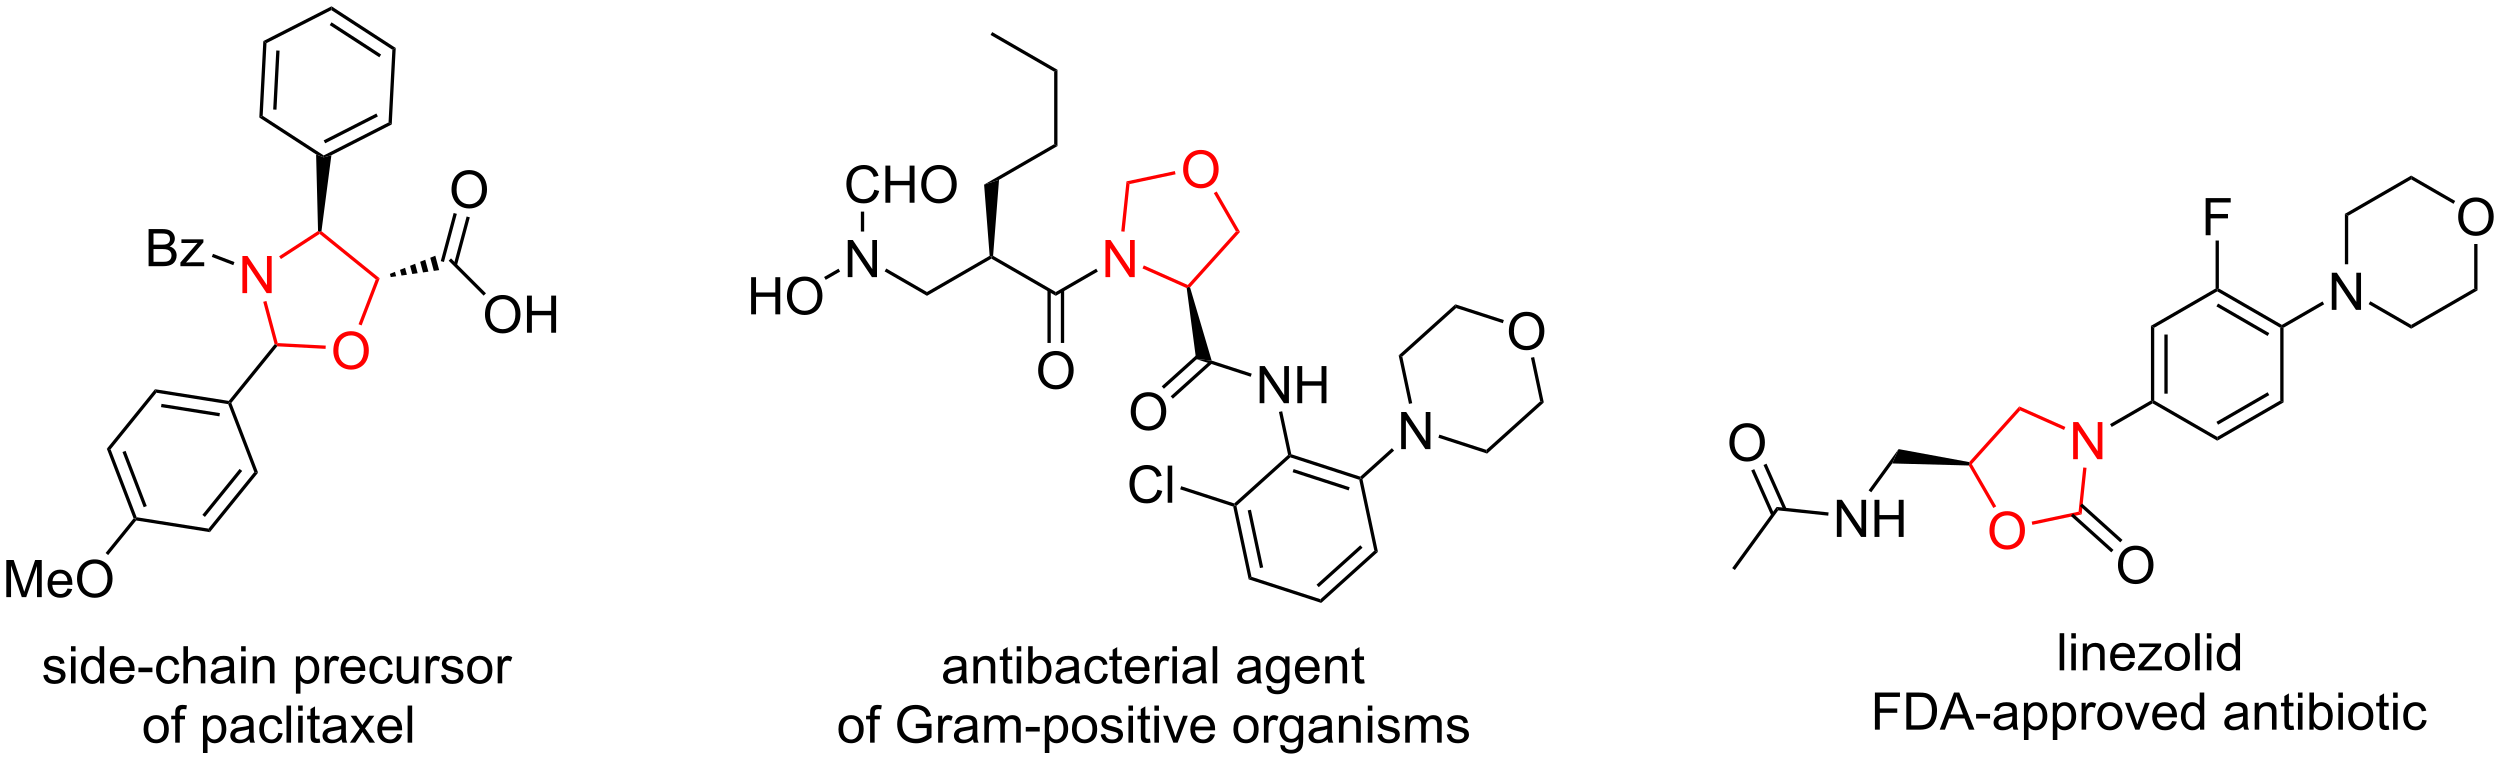 <?xml version="1.0" encoding="UTF-8"?>
<!DOCTYPE svg PUBLIC '-//W3C//DTD SVG 1.0//EN'
          'http://www.w3.org/TR/2001/REC-SVG-20010904/DTD/svg10.dtd'>
<svg stroke-dasharray="none" shape-rendering="auto" xmlns="http://www.w3.org/2000/svg" font-family="'Dialog'" text-rendering="auto" width="1024" fill-opacity="1" color-interpolation="auto" color-rendering="auto" preserveAspectRatio="xMidYMid meet" font-size="12px" viewBox="0 0 1024 312" fill="black" xmlns:xlink="http://www.w3.org/1999/xlink" stroke="black" image-rendering="auto" stroke-miterlimit="10" stroke-linecap="square" stroke-linejoin="miter" font-style="normal" stroke-width="1" height="312" stroke-dashoffset="0" font-weight="normal" stroke-opacity="1"
><!--Generated by the Batik Graphics2D SVG Generator--><defs id="genericDefs"
  /><g
  ><defs id="defs1"
    ><clipPath clipPathUnits="userSpaceOnUse" id="clipPath1"
      ><path d="M2.228 0.633 L398.797 0.633 L398.797 121.171 L2.228 121.171 L2.228 0.633 Z"
      /></clipPath
      ><clipPath clipPathUnits="userSpaceOnUse" id="clipPath2"
      ><path d="M0.579 28.709 L0.579 145.896 L386.121 145.896 L386.121 28.709 Z"
      /></clipPath
    ></defs
    ><g fill="red" transform="scale(2.582,2.582) translate(-2.228,-0.633) matrix(1.029,0,0,1.029,1.633,-28.898)" stroke="red"
    ><path d="M37.948 73.889 L37.948 68.163 L38.727 68.163 L41.734 72.658 L41.734 68.163 L42.461 68.163 L42.461 73.889 L41.682 73.889 L38.675 69.389 L38.675 73.889 L37.948 73.889 Z" stroke="none" clip-path="url(#clipPath2)"
    /></g
    ><g fill="red" transform="matrix(2.656,0,0,2.656,-1.537,-76.252)" stroke="red"
    ><path d="M51.982 82.824 Q51.982 81.397 52.747 80.592 Q53.513 79.785 54.724 79.785 Q55.516 79.785 56.151 80.165 Q56.789 80.543 57.122 81.22 Q57.458 81.897 57.458 82.756 Q57.458 83.629 57.107 84.316 Q56.755 85.004 56.109 85.358 Q55.466 85.712 54.719 85.712 Q53.911 85.712 53.273 85.322 Q52.638 84.928 52.31 84.254 Q51.982 83.577 51.982 82.824 ZM52.763 82.835 Q52.763 83.871 53.318 84.467 Q53.875 85.061 54.716 85.061 Q55.57 85.061 56.122 84.46 Q56.677 83.858 56.677 82.754 Q56.677 82.053 56.44 81.532 Q56.203 81.012 55.747 80.725 Q55.294 80.436 54.726 80.436 Q53.922 80.436 53.341 80.991 Q52.763 81.543 52.763 82.835 Z" stroke="none" clip-path="url(#clipPath2)"
    /></g
    ><g fill="red" transform="matrix(2.656,0,0,2.656,-1.537,-76.252)" stroke="red"
    ><path d="M41.173 75.255 L41.666 75.123 L43.406 81.616 L43.207 81.861 L42.927 81.801 Z" stroke="none" clip-path="url(#clipPath2)"
    /></g
    ><g fill="red" transform="matrix(2.656,0,0,2.656,-1.537,-76.252)" stroke="red"
    ><path d="M43.324 82.122 L43.207 81.861 L43.406 81.616 L50.815 82.004 L50.788 82.513 Z" stroke="none" clip-path="url(#clipPath2)"
    /></g
    ><g fill="red" transform="matrix(2.656,0,0,2.656,-1.537,-76.252)" stroke="red"
    ><path d="M56.348 78.896 L55.871 78.713 L58.526 71.796 L59.136 71.633 Z" stroke="none" clip-path="url(#clipPath2)"
    /></g
    ><g fill="red" transform="matrix(2.656,0,0,2.656,-1.537,-76.252)" stroke="red"
    ><path d="M59.136 71.633 L58.526 71.796 L49.867 64.784 L49.883 64.469 L50.154 64.36 Z" stroke="none" clip-path="url(#clipPath2)"
    /></g
    ><g fill="red" transform="matrix(2.656,0,0,2.656,-1.537,-76.252)" stroke="red"
    ><path d="M49.626 64.332 L49.883 64.469 L49.867 64.784 L43.903 68.657 L43.625 68.229 Z" stroke="none" clip-path="url(#clipPath2)"
    /></g
    ><g transform="matrix(2.656,0,0,2.656,-1.537,-76.252)"
    ><path d="M23.494 69.763 L23.494 64.037 L25.643 64.037 Q26.299 64.037 26.695 64.211 Q27.093 64.383 27.317 64.745 Q27.541 65.107 27.541 65.5 Q27.541 65.868 27.341 66.193 Q27.143 66.516 26.742 66.716 Q27.26 66.868 27.538 67.235 Q27.82 67.602 27.82 68.102 Q27.82 68.506 27.648 68.852 Q27.479 69.196 27.229 69.383 Q26.979 69.571 26.601 69.667 Q26.226 69.763 25.679 69.763 L23.494 69.763 ZM24.252 66.443 L25.492 66.443 Q25.994 66.443 26.213 66.375 Q26.502 66.289 26.648 66.091 Q26.796 65.891 26.796 65.591 Q26.796 65.305 26.658 65.089 Q26.523 64.873 26.268 64.792 Q26.015 64.711 25.398 64.711 L24.252 64.711 L24.252 66.443 ZM24.252 69.086 L25.679 69.086 Q26.046 69.086 26.195 69.06 Q26.455 69.013 26.63 68.904 Q26.807 68.795 26.919 68.586 Q27.033 68.375 27.033 68.102 Q27.033 67.782 26.869 67.547 Q26.705 67.31 26.413 67.214 Q26.124 67.118 25.578 67.118 L24.252 67.118 L24.252 69.086 ZM28.401 69.763 L28.401 69.193 L31.041 66.162 Q30.593 66.185 30.249 66.185 L28.557 66.185 L28.557 65.615 L31.947 65.615 L31.947 66.079 L29.703 68.711 L29.268 69.193 Q29.742 69.157 30.156 69.157 L32.072 69.157 L32.072 69.763 L28.401 69.763 Z" stroke="none" clip-path="url(#clipPath2)"
    /></g
    ><g transform="matrix(2.656,0,0,2.656,-1.537,-76.252)"
    ><path d="M36.739 69.127 L36.557 69.604 L33.244 68.332 L33.427 67.856 Z" stroke="none" clip-path="url(#clipPath2)"
    /></g
    ><g transform="matrix(2.656,0,0,2.656,-1.537,-76.252)"
    ><path d="M50.154 64.36 L49.883 64.469 L49.626 64.332 L49.327 52.523 L50.486 52.971 L51.686 52.646 Z" stroke="none" clip-path="url(#clipPath2)"
    /></g
    ><g transform="matrix(2.656,0,0,2.656,-1.537,-76.252)"
    ><path d="M60.709 70.947 L61.487 70.636 L61.67 71.321 L60.841 71.44 ZM62.265 70.324 L63.043 70.013 L63.329 71.082 L62.5 71.202 ZM63.821 69.701 L64.599 69.39 L64.988 70.844 L64.159 70.963 ZM65.376 69.078 L66.154 68.767 L66.647 70.606 L65.818 70.725 ZM66.932 68.455 L67.71 68.144 L68.306 70.367 L67.477 70.486 Z" stroke="none" clip-path="url(#clipPath2)"
    /></g
    ><g transform="matrix(2.656,0,0,2.656,-1.537,-76.252)"
    ><path d="M75.37 77.237 Q75.37 75.81 76.136 75.005 Q76.901 74.198 78.112 74.198 Q78.904 74.198 79.539 74.578 Q80.177 74.956 80.511 75.633 Q80.847 76.31 80.847 77.169 Q80.847 78.041 80.495 78.729 Q80.144 79.416 79.498 79.771 Q78.855 80.125 78.107 80.125 Q77.3 80.125 76.662 79.734 Q76.026 79.341 75.698 78.666 Q75.37 77.989 75.37 77.237 ZM76.151 77.247 Q76.151 78.284 76.706 78.88 Q77.263 79.474 78.105 79.474 Q78.959 79.474 79.511 78.872 Q80.065 78.271 80.065 77.166 Q80.065 76.466 79.829 75.945 Q79.591 75.424 79.136 75.138 Q78.683 74.849 78.115 74.849 Q77.31 74.849 76.73 75.403 Q76.151 75.956 76.151 77.247 ZM81.845 80.026 L81.845 74.299 L82.603 74.299 L82.603 76.651 L85.58 76.651 L85.58 74.299 L86.338 74.299 L86.338 80.026 L85.58 80.026 L85.58 77.325 L82.603 77.325 L82.603 80.026 L81.845 80.026 Z" stroke="none" clip-path="url(#clipPath2)"
    /></g
    ><g transform="matrix(2.656,0,0,2.656,-1.537,-76.252)"
    ><path d="M69.772 68.915 L70.133 68.554 L75.524 73.945 L75.163 74.306 Z" stroke="none" clip-path="url(#clipPath2)"
    /></g
    ><g transform="matrix(2.656,0,0,2.656,-1.537,-76.252)"
    ><path d="M70.209 57.974 Q70.209 56.547 70.974 55.743 Q71.74 54.935 72.951 54.935 Q73.743 54.935 74.378 55.316 Q75.016 55.693 75.349 56.37 Q75.685 57.047 75.685 57.907 Q75.685 58.779 75.334 59.467 Q74.982 60.154 74.336 60.508 Q73.693 60.862 72.946 60.862 Q72.138 60.862 71.501 60.472 Q70.865 60.078 70.537 59.404 Q70.209 58.727 70.209 57.974 ZM70.99 57.985 Q70.99 59.021 71.545 59.618 Q72.102 60.211 72.943 60.211 Q73.797 60.211 74.349 59.61 Q74.904 59.008 74.904 57.904 Q74.904 57.203 74.667 56.683 Q74.43 56.162 73.974 55.875 Q73.521 55.586 72.954 55.586 Q72.149 55.586 71.568 56.141 Q70.99 56.693 70.99 57.985 Z" stroke="none" clip-path="url(#clipPath2)"
    /></g
    ><g transform="matrix(2.656,0,0,2.656,-1.537,-76.252)"
    ><path d="M71.045 69.647 L73.033 62.226 L72.54 62.094 L70.552 69.515 ZM69.043 69.11 L71.031 61.689 L70.538 61.557 L68.55 68.978 Z" stroke="none" clip-path="url(#clipPath2)"
    /></g
    ><g transform="matrix(2.656,0,0,2.656,-1.537,-76.252)"
    ><path d="M42.927 81.801 L43.207 81.861 L43.324 82.122 L36.252 90.854 L35.962 90.808 L35.856 90.533 Z" stroke="none" clip-path="url(#clipPath2)"
    /></g
    ><g transform="matrix(2.656,0,0,2.656,-1.537,-76.252)"
    ><path d="M35.856 90.533 L35.962 90.808 L35.776 91.037 L24.695 89.282 L24.484 88.732 ZM34.495 92.416 L25.487 90.989 L25.408 91.493 L34.416 92.92 Z" stroke="none" clip-path="url(#clipPath2)"
    /></g
    ><g transform="matrix(2.656,0,0,2.656,-1.537,-76.252)"
    ><path d="M24.484 88.732 L24.695 89.282 L17.635 98.001 L17.053 97.909 Z" stroke="none" clip-path="url(#clipPath2)"
    /></g
    ><g transform="matrix(2.656,0,0,2.656,-1.537,-76.252)"
    ><path d="M17.053 97.909 L17.635 98.001 L21.656 108.475 L21.47 108.704 L21.179 108.657 ZM19.47 98.421 L22.738 106.935 L23.214 106.752 L19.946 98.238 Z" stroke="none" clip-path="url(#clipPath2)"
    /></g
    ><g transform="matrix(2.656,0,0,2.656,-1.537,-76.252)"
    ><path d="M21.576 108.979 L21.47 108.704 L21.656 108.475 L32.736 110.23 L32.947 110.78 Z" stroke="none" clip-path="url(#clipPath2)"
    /></g
    ><g transform="matrix(2.656,0,0,2.656,-1.537,-76.252)"
    ><path d="M32.947 110.78 L32.736 110.23 L39.797 101.511 L40.379 101.603 ZM32.183 108.431 L37.922 101.343 L37.526 101.022 L31.786 108.11 Z" stroke="none" clip-path="url(#clipPath2)"
    /></g
    ><g transform="matrix(2.656,0,0,2.656,-1.537,-76.252)"
    ><path d="M40.379 101.603 L39.797 101.511 L35.776 91.037 L35.962 90.808 L36.252 90.854 Z" stroke="none" clip-path="url(#clipPath2)"
    /></g
    ><g transform="matrix(2.656,0,0,2.656,-1.537,-76.252)"
    ><path d="M1.551 120.801 L1.551 115.075 L2.691 115.075 L4.048 119.129 Q4.236 119.695 4.322 119.976 Q4.418 119.663 4.626 119.059 L5.996 115.075 L7.017 115.075 L7.017 120.801 L6.285 120.801 L6.285 116.007 L4.621 120.801 L3.939 120.801 L2.283 115.926 L2.283 120.801 L1.551 120.801 ZM10.988 119.465 L11.715 119.554 Q11.543 120.192 11.077 120.543 Q10.613 120.895 9.892 120.895 Q8.98 120.895 8.447 120.335 Q7.915 119.773 7.915 118.762 Q7.915 117.715 8.454 117.137 Q8.993 116.559 9.853 116.559 Q10.684 116.559 11.21 117.127 Q11.738 117.692 11.738 118.718 Q11.738 118.781 11.736 118.906 L8.642 118.906 Q8.681 119.59 9.027 119.955 Q9.376 120.317 9.895 120.317 Q10.283 120.317 10.556 120.114 Q10.829 119.911 10.988 119.465 ZM8.681 118.327 L10.996 118.327 Q10.949 117.804 10.73 117.543 Q10.395 117.137 9.861 117.137 Q9.376 117.137 9.046 117.463 Q8.715 117.786 8.681 118.327 ZM12.458 118.012 Q12.458 116.585 13.224 115.781 Q13.99 114.973 15.2 114.973 Q15.992 114.973 16.628 115.353 Q17.266 115.731 17.599 116.408 Q17.935 117.085 17.935 117.945 Q17.935 118.817 17.583 119.504 Q17.232 120.192 16.586 120.546 Q15.943 120.9 15.195 120.9 Q14.388 120.9 13.75 120.51 Q13.115 120.116 12.786 119.442 Q12.458 118.765 12.458 118.012 ZM13.24 118.023 Q13.24 119.059 13.794 119.656 Q14.351 120.249 15.193 120.249 Q16.047 120.249 16.599 119.648 Q17.154 119.046 17.154 117.942 Q17.154 117.241 16.917 116.721 Q16.68 116.2 16.224 115.913 Q15.771 115.624 15.203 115.624 Q14.398 115.624 13.818 116.179 Q13.24 116.731 13.24 118.023 Z" stroke="none" clip-path="url(#clipPath2)"
    /></g
    ><g transform="matrix(2.656,0,0,2.656,-1.537,-76.252)"
    ><path d="M21.179 108.657 L21.47 108.704 L21.576 108.979 L17.258 114.311 L16.862 113.989 Z" stroke="none" clip-path="url(#clipPath2)"
    /></g
    ><g transform="matrix(2.656,0,0,2.656,-1.537,-76.252)"
    ><path d="M51.686 52.646 L50.486 52.971 L50.501 52.677 L60.498 47.584 L60.992 47.904 ZM50.727 50.809 L58.853 46.668 L58.622 46.214 L50.495 50.354 Z" stroke="none" clip-path="url(#clipPath2)"
    /></g
    ><g transform="matrix(2.656,0,0,2.656,-1.537,-76.252)"
    ><path d="M60.992 47.904 L60.498 47.584 L61.085 36.38 L61.609 36.113 Z" stroke="none" clip-path="url(#clipPath2)"
    /></g
    ><g transform="matrix(2.656,0,0,2.656,-1.537,-76.252)"
    ><path d="M61.609 36.113 L61.085 36.38 L51.676 30.27 L51.706 29.681 ZM59.354 37.119 L51.705 32.151 L51.427 32.579 L59.076 37.547 Z" stroke="none" clip-path="url(#clipPath2)"
    /></g
    ><g transform="matrix(2.656,0,0,2.656,-1.537,-76.252)"
    ><path d="M51.706 29.681 L51.676 30.27 L41.679 35.363 L41.185 35.042 Z" stroke="none" clip-path="url(#clipPath2)"
    /></g
    ><g transform="matrix(2.656,0,0,2.656,-1.537,-76.252)"
    ><path d="M41.185 35.042 L41.679 35.363 L41.092 46.567 L40.568 46.834 ZM43.185 36.493 L42.707 45.601 L43.217 45.627 L43.694 36.519 Z" stroke="none" clip-path="url(#clipPath2)"
    /></g
    ><g transform="matrix(2.656,0,0,2.656,-1.537,-76.252)"
    ><path d="M40.568 46.834 L41.092 46.567 L50.501 52.677 L50.486 52.971 L49.327 52.523 Z" stroke="none" clip-path="url(#clipPath2)"
    /></g
    ><g transform="matrix(2.656,0,0,2.656,-1.537,-76.252)"
    ><path d="M7.243 132.85 L7.939 132.74 Q7.996 133.16 8.264 133.383 Q8.532 133.605 9.011 133.605 Q9.496 133.605 9.73 133.407 Q9.965 133.209 9.965 132.943 Q9.965 132.706 9.759 132.568 Q9.613 132.475 9.04 132.331 Q8.267 132.136 7.967 131.993 Q7.668 131.85 7.514 131.6 Q7.361 131.347 7.361 131.042 Q7.361 130.764 7.486 130.529 Q7.613 130.292 7.832 130.136 Q7.996 130.014 8.28 129.93 Q8.564 129.847 8.886 129.847 Q9.376 129.847 9.743 129.988 Q10.113 130.128 10.288 130.368 Q10.465 130.607 10.532 131.011 L9.845 131.105 Q9.798 130.785 9.571 130.605 Q9.348 130.425 8.939 130.425 Q8.454 130.425 8.246 130.587 Q8.04 130.745 8.04 130.959 Q8.04 131.097 8.126 131.206 Q8.212 131.318 8.394 131.394 Q8.501 131.433 9.017 131.574 Q9.761 131.772 10.056 131.899 Q10.353 132.027 10.519 132.269 Q10.689 132.511 10.689 132.87 Q10.689 133.222 10.483 133.532 Q10.277 133.842 9.889 134.014 Q9.504 134.183 9.017 134.183 Q8.207 134.183 7.782 133.847 Q7.361 133.511 7.243 132.85 ZM11.527 129.17 L11.527 128.363 L12.23 128.363 L12.23 129.17 L11.527 129.17 ZM11.527 134.089 L11.527 129.941 L12.23 129.941 L12.23 134.089 L11.527 134.089 ZM15.992 134.089 L15.992 133.566 Q15.599 134.183 14.833 134.183 Q14.336 134.183 13.919 133.91 Q13.505 133.636 13.276 133.147 Q13.047 132.654 13.047 132.019 Q13.047 131.397 13.252 130.891 Q13.461 130.386 13.875 130.118 Q14.289 129.847 14.802 129.847 Q15.177 129.847 15.469 130.006 Q15.763 130.162 15.945 130.417 L15.945 128.363 L16.646 128.363 L16.646 134.089 L15.992 134.089 ZM13.771 132.019 Q13.771 132.816 14.107 133.212 Q14.443 133.605 14.898 133.605 Q15.359 133.605 15.682 133.227 Q16.005 132.85 16.005 132.076 Q16.005 131.225 15.677 130.826 Q15.349 130.428 14.867 130.428 Q14.398 130.428 14.083 130.811 Q13.771 131.193 13.771 132.019 ZM20.59 132.753 L21.316 132.842 Q21.144 133.48 20.678 133.831 Q20.215 134.183 19.493 134.183 Q18.582 134.183 18.048 133.623 Q17.517 133.061 17.517 132.05 Q17.517 131.003 18.056 130.425 Q18.595 129.847 19.454 129.847 Q20.285 129.847 20.811 130.415 Q21.34 130.98 21.34 132.006 Q21.34 132.068 21.337 132.193 L18.243 132.193 Q18.282 132.878 18.629 133.243 Q18.978 133.605 19.496 133.605 Q19.884 133.605 20.157 133.402 Q20.431 133.199 20.59 132.753 ZM18.282 131.615 L20.598 131.615 Q20.551 131.092 20.332 130.831 Q19.996 130.425 19.462 130.425 Q18.978 130.425 18.647 130.751 Q18.316 131.074 18.282 131.615 ZM21.927 132.37 L21.927 131.662 L24.086 131.662 L24.086 132.37 L21.927 132.37 ZM27.57 132.568 L28.263 132.66 Q28.148 133.373 27.682 133.779 Q27.216 134.183 26.536 134.183 Q25.685 134.183 25.166 133.626 Q24.648 133.068 24.648 132.029 Q24.648 131.357 24.87 130.855 Q25.094 130.35 25.549 130.1 Q26.005 129.847 26.539 129.847 Q27.216 129.847 27.646 130.188 Q28.075 130.529 28.195 131.16 L27.513 131.264 Q27.414 130.847 27.166 130.636 Q26.919 130.425 26.567 130.425 Q26.036 130.425 25.703 130.805 Q25.372 131.186 25.372 132.011 Q25.372 132.847 25.692 133.227 Q26.013 133.605 26.529 133.605 Q26.942 133.605 27.219 133.352 Q27.497 133.097 27.57 132.568 ZM28.864 134.089 L28.864 128.363 L29.567 128.363 L29.567 130.417 Q30.06 129.847 30.81 129.847 Q31.271 129.847 31.609 130.029 Q31.95 130.209 32.096 130.529 Q32.242 130.85 32.242 131.459 L32.242 134.089 L31.539 134.089 L31.539 131.459 Q31.539 130.933 31.31 130.693 Q31.083 130.451 30.664 130.451 Q30.351 130.451 30.075 130.615 Q29.802 130.777 29.685 131.055 Q29.567 131.331 29.567 131.818 L29.567 134.089 L28.864 134.089 ZM36.019 133.576 Q35.629 133.91 35.267 134.048 Q34.907 134.183 34.493 134.183 Q33.808 134.183 33.441 133.85 Q33.074 133.514 33.074 132.995 Q33.074 132.691 33.212 132.438 Q33.353 132.186 33.577 132.035 Q33.801 131.881 34.082 131.803 Q34.29 131.748 34.707 131.699 Q35.558 131.597 35.962 131.456 Q35.965 131.311 35.965 131.272 Q35.965 130.842 35.767 130.667 Q35.496 130.428 34.965 130.428 Q34.47 130.428 34.233 130.602 Q33.996 130.777 33.884 131.217 L33.196 131.123 Q33.29 130.683 33.504 130.412 Q33.72 130.139 34.126 129.993 Q34.532 129.847 35.066 129.847 Q35.597 129.847 35.928 129.972 Q36.261 130.097 36.418 130.287 Q36.574 130.475 36.636 130.764 Q36.673 130.943 36.673 131.412 L36.673 132.35 Q36.673 133.331 36.717 133.592 Q36.761 133.85 36.894 134.089 L36.16 134.089 Q36.051 133.87 36.019 133.576 ZM35.962 132.006 Q35.579 132.162 34.814 132.272 Q34.379 132.334 34.199 132.412 Q34.019 132.49 33.92 132.641 Q33.824 132.792 33.824 132.975 Q33.824 133.256 34.038 133.443 Q34.251 133.631 34.66 133.631 Q35.066 133.631 35.381 133.454 Q35.699 133.277 35.847 132.967 Q35.962 132.73 35.962 132.264 L35.962 132.006 ZM37.765 129.17 L37.765 128.363 L38.469 128.363 L38.469 129.17 L37.765 129.17 ZM37.765 134.089 L37.765 129.941 L38.469 129.941 L38.469 134.089 L37.765 134.089 ZM39.54 134.089 L39.54 129.941 L40.173 129.941 L40.173 130.529 Q40.629 129.847 41.493 129.847 Q41.868 129.847 42.181 129.982 Q42.496 130.115 42.652 130.334 Q42.808 130.553 42.871 130.855 Q42.91 131.05 42.91 131.537 L42.91 134.089 L42.207 134.089 L42.207 131.566 Q42.207 131.136 42.123 130.923 Q42.043 130.709 41.834 130.584 Q41.626 130.456 41.345 130.456 Q40.894 130.456 40.569 130.743 Q40.243 131.027 40.243 131.824 L40.243 134.089 L39.54 134.089 ZM46.212 135.68 L46.212 129.941 L46.853 129.941 L46.853 130.48 Q47.079 130.162 47.363 130.006 Q47.65 129.847 48.056 129.847 Q48.587 129.847 48.993 130.12 Q49.4 130.394 49.605 130.891 Q49.814 131.389 49.814 131.982 Q49.814 132.62 49.584 133.131 Q49.355 133.639 48.92 133.912 Q48.486 134.183 48.004 134.183 Q47.652 134.183 47.373 134.035 Q47.095 133.886 46.915 133.66 L46.915 135.68 L46.212 135.68 ZM46.847 132.037 Q46.847 132.839 47.17 133.222 Q47.496 133.605 47.957 133.605 Q48.426 133.605 48.759 133.209 Q49.095 132.811 49.095 131.98 Q49.095 131.186 48.767 130.792 Q48.441 130.397 47.988 130.397 Q47.54 130.397 47.194 130.818 Q46.847 131.238 46.847 132.037 ZM50.654 134.089 L50.654 129.941 L51.286 129.941 L51.286 130.568 Q51.529 130.128 51.732 129.988 Q51.937 129.847 52.185 129.847 Q52.539 129.847 52.906 130.074 L52.664 130.725 Q52.406 130.574 52.148 130.574 Q51.919 130.574 51.734 130.712 Q51.552 130.85 51.474 131.097 Q51.357 131.472 51.357 131.917 L51.357 134.089 L50.654 134.089 ZM56.164 132.753 L56.89 132.842 Q56.719 133.48 56.252 133.831 Q55.789 134.183 55.068 134.183 Q54.156 134.183 53.622 133.623 Q53.091 133.061 53.091 132.05 Q53.091 131.003 53.63 130.425 Q54.169 129.847 55.029 129.847 Q55.859 129.847 56.385 130.415 Q56.914 130.98 56.914 132.006 Q56.914 132.068 56.911 132.193 L53.818 132.193 Q53.857 132.878 54.203 133.243 Q54.552 133.605 55.07 133.605 Q55.458 133.605 55.732 133.402 Q56.005 133.199 56.164 132.753 ZM53.857 131.615 L56.172 131.615 Q56.125 131.092 55.906 130.831 Q55.57 130.425 55.036 130.425 Q54.552 130.425 54.221 130.751 Q53.89 131.074 53.857 131.615 ZM60.48 132.568 L61.173 132.66 Q61.058 133.373 60.592 133.779 Q60.126 134.183 59.446 134.183 Q58.595 134.183 58.077 133.626 Q57.558 133.068 57.558 132.029 Q57.558 131.357 57.78 130.855 Q58.004 130.35 58.459 130.1 Q58.915 129.847 59.449 129.847 Q60.126 129.847 60.556 130.188 Q60.986 130.529 61.105 131.16 L60.423 131.264 Q60.324 130.847 60.077 130.636 Q59.829 130.425 59.478 130.425 Q58.946 130.425 58.613 130.805 Q58.282 131.186 58.282 132.011 Q58.282 132.847 58.603 133.227 Q58.923 133.605 59.439 133.605 Q59.853 133.605 60.129 133.352 Q60.407 133.097 60.48 132.568 ZM64.493 134.089 L64.493 133.48 Q64.009 134.183 63.176 134.183 Q62.808 134.183 62.491 134.042 Q62.173 133.902 62.017 133.688 Q61.863 133.475 61.801 133.167 Q61.759 132.959 61.759 132.511 L61.759 129.941 L62.462 129.941 L62.462 132.24 Q62.462 132.792 62.504 132.982 Q62.571 133.261 62.785 133.42 Q63.001 133.576 63.316 133.576 Q63.634 133.576 63.91 133.415 Q64.189 133.253 64.303 132.975 Q64.418 132.693 64.418 132.162 L64.418 129.941 L65.121 129.941 L65.121 134.089 L64.493 134.089 ZM66.216 134.089 L66.216 129.941 L66.849 129.941 L66.849 130.568 Q67.091 130.128 67.294 129.988 Q67.5 129.847 67.747 129.847 Q68.101 129.847 68.469 130.074 L68.226 130.725 Q67.969 130.574 67.711 130.574 Q67.482 130.574 67.297 130.712 Q67.114 130.85 67.036 131.097 Q66.919 131.472 66.919 131.917 L66.919 134.089 L66.216 134.089 ZM68.607 132.85 L69.302 132.74 Q69.359 133.16 69.627 133.383 Q69.896 133.605 70.375 133.605 Q70.859 133.605 71.094 133.407 Q71.328 133.209 71.328 132.943 Q71.328 132.706 71.122 132.568 Q70.976 132.475 70.403 132.331 Q69.63 132.136 69.331 131.993 Q69.031 131.85 68.877 131.6 Q68.724 131.347 68.724 131.042 Q68.724 130.764 68.849 130.529 Q68.976 130.292 69.195 130.136 Q69.359 130.014 69.643 129.93 Q69.927 129.847 70.25 129.847 Q70.739 129.847 71.107 129.988 Q71.476 130.128 71.651 130.368 Q71.828 130.607 71.896 131.011 L71.208 131.105 Q71.161 130.785 70.935 130.605 Q70.711 130.425 70.302 130.425 Q69.817 130.425 69.609 130.587 Q69.403 130.745 69.403 130.959 Q69.403 131.097 69.489 131.206 Q69.575 131.318 69.758 131.394 Q69.864 131.433 70.38 131.574 Q71.125 131.772 71.419 131.899 Q71.716 132.027 71.883 132.269 Q72.052 132.511 72.052 132.87 Q72.052 133.222 71.846 133.532 Q71.64 133.842 71.252 134.014 Q70.867 134.183 70.38 134.183 Q69.57 134.183 69.146 133.847 Q68.724 133.511 68.607 132.85 ZM72.625 132.014 Q72.625 130.863 73.265 130.308 Q73.802 129.847 74.57 129.847 Q75.427 129.847 75.969 130.407 Q76.513 130.967 76.513 131.956 Q76.513 132.756 76.271 133.217 Q76.031 133.675 75.573 133.93 Q75.114 134.183 74.57 134.183 Q73.7 134.183 73.161 133.626 Q72.625 133.066 72.625 132.014 ZM73.349 132.014 Q73.349 132.811 73.695 133.209 Q74.044 133.605 74.57 133.605 Q75.094 133.605 75.44 133.206 Q75.789 132.808 75.789 131.99 Q75.789 131.222 75.44 130.826 Q75.091 130.428 74.57 130.428 Q74.044 130.428 73.695 130.824 Q73.349 131.217 73.349 132.014 ZM77.329 134.089 L77.329 129.941 L77.962 129.941 L77.962 130.568 Q78.204 130.128 78.407 129.988 Q78.613 129.847 78.861 129.847 Q79.215 129.847 79.582 130.074 L79.34 130.725 Q79.082 130.574 78.824 130.574 Q78.595 130.574 78.41 130.712 Q78.228 130.85 78.15 131.097 Q78.032 131.472 78.032 131.917 L78.032 134.089 L77.329 134.089 Z" stroke="none" clip-path="url(#clipPath2)"
    /></g
    ><g transform="matrix(2.656,0,0,2.656,-1.537,-76.252)"
    ><path d="M22.722 141.164 Q22.722 140.013 23.363 139.458 Q23.899 138.997 24.668 138.997 Q25.524 138.997 26.066 139.557 Q26.61 140.117 26.61 141.106 Q26.61 141.906 26.368 142.367 Q26.129 142.825 25.67 143.08 Q25.212 143.333 24.668 143.333 Q23.798 143.333 23.259 142.776 Q22.722 142.216 22.722 141.164 ZM23.446 141.164 Q23.446 141.961 23.793 142.359 Q24.142 142.755 24.668 142.755 Q25.191 142.755 25.538 142.356 Q25.887 141.958 25.887 141.14 Q25.887 140.372 25.538 139.976 Q25.189 139.578 24.668 139.578 Q24.142 139.578 23.793 139.974 Q23.446 140.367 23.446 141.164 ZM27.601 143.239 L27.601 139.638 L26.982 139.638 L26.982 139.091 L27.601 139.091 L27.601 138.648 Q27.601 138.231 27.677 138.028 Q27.778 137.755 28.034 137.586 Q28.289 137.414 28.75 137.414 Q29.047 137.414 29.406 137.484 L29.302 138.099 Q29.083 138.06 28.888 138.06 Q28.567 138.06 28.435 138.197 Q28.302 138.333 28.302 138.708 L28.302 139.091 L29.109 139.091 L29.109 139.638 L28.302 139.638 L28.302 143.239 L27.601 143.239 ZM31.88 144.83 L31.88 139.091 L32.521 139.091 L32.521 139.63 Q32.747 139.312 33.031 139.156 Q33.318 138.997 33.724 138.997 Q34.255 138.997 34.661 139.27 Q35.068 139.544 35.273 140.041 Q35.481 140.539 35.481 141.132 Q35.481 141.77 35.252 142.281 Q35.023 142.789 34.588 143.062 Q34.153 143.333 33.672 143.333 Q33.32 143.333 33.041 143.185 Q32.763 143.036 32.583 142.81 L32.583 144.83 L31.88 144.83 ZM32.515 141.187 Q32.515 141.989 32.838 142.372 Q33.164 142.755 33.625 142.755 Q34.093 142.755 34.427 142.359 Q34.763 141.961 34.763 141.13 Q34.763 140.336 34.435 139.942 Q34.109 139.547 33.656 139.547 Q33.208 139.547 32.862 139.968 Q32.515 140.388 32.515 141.187 ZM39.035 142.726 Q38.644 143.06 38.282 143.197 Q37.923 143.333 37.509 143.333 Q36.824 143.333 36.457 143 Q36.09 142.664 36.09 142.145 Q36.09 141.841 36.228 141.588 Q36.368 141.336 36.592 141.185 Q36.816 141.031 37.097 140.953 Q37.306 140.898 37.722 140.849 Q38.574 140.747 38.978 140.606 Q38.98 140.461 38.98 140.422 Q38.98 139.992 38.782 139.817 Q38.511 139.578 37.98 139.578 Q37.485 139.578 37.248 139.752 Q37.011 139.927 36.9 140.367 L36.212 140.273 Q36.306 139.833 36.519 139.562 Q36.735 139.289 37.142 139.143 Q37.548 138.997 38.082 138.997 Q38.613 138.997 38.944 139.122 Q39.277 139.247 39.433 139.437 Q39.59 139.625 39.652 139.914 Q39.689 140.093 39.689 140.562 L39.689 141.5 Q39.689 142.481 39.733 142.742 Q39.777 143 39.91 143.239 L39.176 143.239 Q39.066 143.02 39.035 142.726 ZM38.978 141.156 Q38.595 141.312 37.829 141.422 Q37.394 141.484 37.215 141.562 Q37.035 141.64 36.936 141.791 Q36.84 141.942 36.84 142.125 Q36.84 142.406 37.053 142.593 Q37.267 142.781 37.676 142.781 Q38.082 142.781 38.397 142.604 Q38.715 142.427 38.863 142.117 Q38.978 141.88 38.978 141.414 L38.978 141.156 ZM43.484 141.718 L44.177 141.81 Q44.062 142.523 43.596 142.929 Q43.13 143.333 42.45 143.333 Q41.599 143.333 41.081 142.776 Q40.562 142.218 40.562 141.179 Q40.562 140.507 40.784 140.005 Q41.008 139.5 41.463 139.25 Q41.919 138.997 42.453 138.997 Q43.13 138.997 43.56 139.338 Q43.989 139.679 44.109 140.31 L43.427 140.414 Q43.328 139.997 43.081 139.786 Q42.833 139.575 42.481 139.575 Q41.95 139.575 41.617 139.955 Q41.286 140.336 41.286 141.161 Q41.286 141.997 41.606 142.377 Q41.927 142.755 42.443 142.755 Q42.856 142.755 43.133 142.502 Q43.411 142.247 43.484 141.718 ZM44.763 143.239 L44.763 137.513 L45.466 137.513 L45.466 143.239 L44.763 143.239 ZM46.558 138.32 L46.558 137.513 L47.261 137.513 L47.261 138.32 L46.558 138.32 ZM46.558 143.239 L46.558 139.091 L47.261 139.091 L47.261 143.239 L46.558 143.239 ZM49.867 142.609 L49.968 143.231 Q49.672 143.294 49.437 143.294 Q49.054 143.294 48.843 143.174 Q48.633 143.052 48.547 142.854 Q48.461 142.656 48.461 142.023 L48.461 139.638 L47.945 139.638 L47.945 139.091 L48.461 139.091 L48.461 138.062 L49.161 137.64 L49.161 139.091 L49.867 139.091 L49.867 139.638 L49.161 139.638 L49.161 142.062 Q49.161 142.364 49.198 142.45 Q49.234 142.536 49.318 142.588 Q49.403 142.638 49.56 142.638 Q49.677 142.638 49.867 142.609 ZM53.261 142.726 Q52.871 143.06 52.509 143.197 Q52.15 143.333 51.735 143.333 Q51.051 143.333 50.683 143 Q50.316 142.664 50.316 142.145 Q50.316 141.841 50.454 141.588 Q50.595 141.336 50.819 141.185 Q51.043 141.031 51.324 140.953 Q51.532 140.898 51.949 140.849 Q52.801 140.747 53.204 140.606 Q53.207 140.461 53.207 140.422 Q53.207 139.992 53.009 139.817 Q52.738 139.578 52.207 139.578 Q51.712 139.578 51.475 139.752 Q51.238 139.927 51.126 140.367 L50.439 140.273 Q50.532 139.833 50.746 139.562 Q50.962 139.289 51.368 139.143 Q51.775 138.997 52.308 138.997 Q52.84 138.997 53.17 139.122 Q53.504 139.247 53.66 139.437 Q53.816 139.625 53.879 139.914 Q53.915 140.093 53.915 140.562 L53.915 141.5 Q53.915 142.481 53.959 142.742 Q54.004 143 54.136 143.239 L53.402 143.239 Q53.293 143.02 53.261 142.726 ZM53.204 141.156 Q52.821 141.312 52.056 141.422 Q51.621 141.484 51.441 141.562 Q51.261 141.64 51.163 141.791 Q51.066 141.942 51.066 142.125 Q51.066 142.406 51.28 142.593 Q51.493 142.781 51.902 142.781 Q52.308 142.781 52.623 142.604 Q52.941 142.427 53.09 142.117 Q53.204 141.88 53.204 141.414 L53.204 141.156 ZM54.536 143.239 L56.052 141.083 L54.648 139.091 L55.528 139.091 L56.164 140.062 Q56.343 140.341 56.453 140.528 Q56.625 140.27 56.771 140.07 L57.468 139.091 L58.31 139.091 L56.875 141.044 L58.419 143.239 L57.554 143.239 L56.703 141.95 L56.476 141.601 L55.388 143.239 L54.536 143.239 ZM61.843 141.903 L62.57 141.992 Q62.398 142.63 61.932 142.981 Q61.468 143.333 60.747 143.333 Q59.836 143.333 59.302 142.773 Q58.771 142.211 58.771 141.2 Q58.771 140.153 59.31 139.575 Q59.849 138.997 60.708 138.997 Q61.539 138.997 62.065 139.565 Q62.593 140.13 62.593 141.156 Q62.593 141.218 62.591 141.343 L59.497 141.343 Q59.536 142.028 59.883 142.393 Q60.231 142.755 60.75 142.755 Q61.138 142.755 61.411 142.552 Q61.685 142.349 61.843 141.903 ZM59.536 140.765 L61.851 140.765 Q61.804 140.242 61.586 139.981 Q61.25 139.575 60.716 139.575 Q60.231 139.575 59.901 139.901 Q59.57 140.224 59.536 140.765 ZM63.439 143.239 L63.439 137.513 L64.142 137.513 L64.142 143.239 L63.439 143.239 Z" stroke="none" clip-path="url(#clipPath2)"
    /></g
    ><g transform="matrix(2.656,0,0,2.656,-1.537,-76.252)"
    ><path d="M116.413 77.187 L116.413 71.46 L117.171 71.46 L117.171 73.812 L120.147 73.812 L120.147 71.46 L120.905 71.46 L120.905 77.187 L120.147 77.187 L120.147 74.486 L117.171 74.486 L117.171 77.187 L116.413 77.187 ZM121.938 74.398 Q121.938 72.971 122.703 72.166 Q123.469 71.359 124.68 71.359 Q125.471 71.359 126.107 71.739 Q126.745 72.116 127.078 72.793 Q127.414 73.471 127.414 74.33 Q127.414 75.202 127.062 75.89 Q126.711 76.577 126.065 76.931 Q125.422 77.286 124.674 77.286 Q123.867 77.286 123.229 76.895 Q122.594 76.502 122.266 75.827 Q121.938 75.15 121.938 74.398 ZM122.719 74.408 Q122.719 75.445 123.273 76.041 Q123.831 76.635 124.672 76.635 Q125.526 76.635 126.078 76.033 Q126.633 75.431 126.633 74.327 Q126.633 73.627 126.396 73.106 Q126.159 72.585 125.703 72.299 Q125.25 72.01 124.682 72.01 Q123.878 72.01 123.297 72.564 Q122.719 73.116 122.719 74.408 Z" stroke="none" clip-path="url(#clipPath2)"
    /></g
    ><g transform="matrix(2.656,0,0,2.656,-1.537,-76.252)"
    ><path d="M131.314 71.45 L131.314 65.723 L132.093 65.723 L135.1 70.218 L135.1 65.723 L135.827 65.723 L135.827 71.45 L135.048 71.45 L132.041 66.95 L132.041 71.45 L131.314 71.45 Z" stroke="none" clip-path="url(#clipPath2)"
    /></g
    ><g transform="matrix(2.656,0,0,2.656,-1.537,-76.252)"
    ><path d="M127.921 71.869 L127.666 71.427 L129.886 70.145 L130.142 70.587 Z" stroke="none" clip-path="url(#clipPath2)"
    /></g
    ><g transform="matrix(2.656,0,0,2.656,-1.537,-76.252)"
    ><path d="M137.002 70.563 L137.257 70.121 L143.53 73.742 L143.53 74.331 Z" stroke="none" clip-path="url(#clipPath2)"
    /></g
    ><g transform="matrix(2.656,0,0,2.656,-1.537,-76.252)"
    ><path d="M135.408 57.969 L136.166 58.159 Q135.929 59.094 135.309 59.586 Q134.689 60.075 133.796 60.075 Q132.869 60.075 132.288 59.698 Q131.71 59.32 131.405 58.607 Q131.103 57.891 131.103 57.07 Q131.103 56.174 131.444 55.51 Q131.788 54.844 132.418 54.497 Q133.048 54.151 133.806 54.151 Q134.666 54.151 135.251 54.588 Q135.837 55.026 136.069 55.82 L135.322 55.995 Q135.124 55.37 134.744 55.086 Q134.366 54.799 133.791 54.799 Q133.132 54.799 132.686 55.117 Q132.244 55.432 132.064 55.966 Q131.884 56.5 131.884 57.065 Q131.884 57.797 132.098 58.341 Q132.311 58.885 132.759 59.156 Q133.21 59.424 133.733 59.424 Q134.369 59.424 134.809 59.057 Q135.251 58.69 135.408 57.969 ZM137.123 59.976 L137.123 54.25 L137.88 54.25 L137.88 56.601 L140.857 56.601 L140.857 54.25 L141.615 54.25 L141.615 59.976 L140.857 59.976 L140.857 57.276 L137.88 57.276 L137.88 59.976 L137.123 59.976 ZM142.647 57.187 Q142.647 55.76 143.413 54.956 Q144.179 54.148 145.389 54.148 Q146.181 54.148 146.817 54.529 Q147.455 54.906 147.788 55.583 Q148.124 56.26 148.124 57.12 Q148.124 57.992 147.772 58.679 Q147.421 59.367 146.775 59.721 Q146.132 60.075 145.384 60.075 Q144.577 60.075 143.939 59.685 Q143.304 59.291 142.975 58.617 Q142.647 57.94 142.647 57.187 ZM143.429 57.198 Q143.429 58.234 143.983 58.831 Q144.541 59.424 145.382 59.424 Q146.236 59.424 146.788 58.823 Q147.343 58.221 147.343 57.117 Q147.343 56.416 147.106 55.896 Q146.869 55.375 146.413 55.088 Q145.96 54.799 145.392 54.799 Q144.587 54.799 144.007 55.354 Q143.429 55.906 143.429 57.198 Z" stroke="none" clip-path="url(#clipPath2)"
    /></g
    ><g transform="matrix(2.656,0,0,2.656,-1.537,-76.252)"
    ><path d="M133.848 64.416 L133.338 64.416 L133.338 61.345 L133.848 61.345 Z" stroke="none" clip-path="url(#clipPath2)"
    /></g
    ><g transform="matrix(2.656,0,0,2.656,-1.537,-76.252)"
    ><path d="M143.53 74.331 L143.53 73.742 L153.2 68.159 L153.466 68.3 L153.466 68.594 Z" stroke="none" clip-path="url(#clipPath2)"
    /></g
    ><g transform="matrix(2.656,0,0,2.656,-1.537,-76.252)"
    ><path d="M153.466 68.594 L153.466 68.3 L153.732 68.159 L163.402 73.742 L163.402 74.331 Z" stroke="none" clip-path="url(#clipPath2)"
    /></g
    ><g transform="matrix(2.656,0,0,2.656,-1.537,-76.252)"
    ><path d="M153.732 68.159 L153.466 68.3 L153.2 68.159 L152.343 57.18 L154.647 56.439 Z" stroke="none" clip-path="url(#clipPath2)"
    /></g
    ><g transform="matrix(2.656,0,0,2.656,-1.537,-76.252)"
    ><path d="M154.647 56.439 L152.343 57.18 L163.147 50.942 L163.657 51.237 Z" stroke="none" clip-path="url(#clipPath2)"
    /></g
    ><g transform="matrix(2.656,0,0,2.656,-1.537,-76.252)"
    ><path d="M163.657 51.237 L163.147 50.942 L163.147 39.763 L163.657 39.469 Z" stroke="none" clip-path="url(#clipPath2)"
    /></g
    ><g transform="matrix(2.656,0,0,2.656,-1.537,-76.252)"
    ><path d="M163.657 39.469 L163.147 39.763 L153.338 34.1 L153.594 33.658 Z" stroke="none" clip-path="url(#clipPath2)"
    /></g
    ><g fill="red" transform="matrix(2.656,0,0,2.656,-1.537,-76.252)" stroke="red"
    ><path d="M171.059 71.45 L171.059 65.723 L171.838 65.723 L174.846 70.218 L174.846 65.723 L175.572 65.723 L175.572 71.45 L174.794 71.45 L171.786 66.95 L171.786 71.45 L171.059 71.45 Z" stroke="none" clip-path="url(#clipPath2)"
    /></g
    ><g transform="matrix(2.656,0,0,2.656,-1.537,-76.252)"
    ><path d="M163.402 74.331 L163.402 73.742 L169.632 70.145 L169.887 70.587 Z" stroke="none" clip-path="url(#clipPath2)"
    /></g
    ><g transform="matrix(2.656,0,0,2.656,-1.537,-76.252)"
    ><path d="M160.679 85.871 Q160.679 84.444 161.445 83.639 Q162.21 82.832 163.421 82.832 Q164.213 82.832 164.848 83.212 Q165.486 83.59 165.82 84.267 Q166.155 84.944 166.155 85.803 Q166.155 86.676 165.804 87.363 Q165.452 88.051 164.806 88.405 Q164.163 88.759 163.416 88.759 Q162.609 88.759 161.971 88.368 Q161.335 87.975 161.007 87.301 Q160.679 86.624 160.679 85.871 ZM161.46 85.882 Q161.46 86.918 162.015 87.514 Q162.572 88.108 163.413 88.108 Q164.268 88.108 164.82 87.507 Q165.374 86.905 165.374 85.801 Q165.374 85.1 165.137 84.579 Q164.9 84.059 164.445 83.772 Q163.991 83.483 163.424 83.483 Q162.619 83.483 162.038 84.038 Q161.46 84.59 161.46 85.882 Z" stroke="none" clip-path="url(#clipPath2)"
    /></g
    ><g transform="matrix(2.656,0,0,2.656,-1.537,-76.252)"
    ><path d="M162.114 73.441 L162.114 81.597 L162.625 81.597 L162.625 73.441 ZM164.18 73.441 L164.18 81.597 L164.69 81.597 L164.69 73.441 Z" stroke="none" clip-path="url(#clipPath2)"
    /></g
    ><g fill="red" transform="matrix(2.656,0,0,2.656,-1.537,-76.252)" stroke="red"
    ><path d="M183.037 54.865 Q183.037 53.438 183.803 52.633 Q184.569 51.826 185.78 51.826 Q186.571 51.826 187.207 52.206 Q187.845 52.584 188.178 53.261 Q188.514 53.938 188.514 54.797 Q188.514 55.669 188.162 56.357 Q187.811 57.044 187.165 57.399 Q186.522 57.753 185.774 57.753 Q184.967 57.753 184.329 57.362 Q183.694 56.969 183.365 56.294 Q183.037 55.617 183.037 54.865 ZM183.819 54.875 Q183.819 55.912 184.373 56.508 Q184.931 57.102 185.772 57.102 Q186.626 57.102 187.178 56.5 Q187.733 55.899 187.733 54.794 Q187.733 54.094 187.496 53.573 Q187.259 53.052 186.803 52.766 Q186.35 52.477 185.782 52.477 Q184.977 52.477 184.397 53.031 Q183.819 53.584 183.819 54.875 Z" stroke="none" clip-path="url(#clipPath2)"
    /></g
    ><g fill="red" transform="matrix(2.656,0,0,2.656,-1.537,-76.252)" stroke="red"
    ><path d="M176.771 70.107 L176.979 69.641 L183.755 72.658 L183.82 72.967 L183.587 73.142 Z" stroke="none" clip-path="url(#clipPath2)"
    /></g
    ><g fill="red" transform="matrix(2.656,0,0,2.656,-1.537,-76.252)" stroke="red"
    ><path d="M184.105 73.032 L183.82 72.967 L183.755 72.658 L191.184 64.407 L191.811 64.473 Z" stroke="none" clip-path="url(#clipPath2)"
    /></g
    ><g fill="red" transform="matrix(2.656,0,0,2.656,-1.537,-76.252)" stroke="red"
    ><path d="M191.811 64.473 L191.184 64.407 L187.769 58.493 L188.211 58.238 Z" stroke="none" clip-path="url(#clipPath2)"
    /></g
    ><g fill="red" transform="matrix(2.656,0,0,2.656,-1.537,-76.252)" stroke="red"
    ><path d="M181.764 55.093 L181.87 55.592 L174.772 57.1 L174.304 56.678 Z" stroke="none" clip-path="url(#clipPath2)"
    /></g
    ><g fill="red" transform="matrix(2.656,0,0,2.656,-1.537,-76.252)" stroke="red"
    ><path d="M174.304 56.678 L174.772 57.1 L174.001 64.442 L173.493 64.389 Z" stroke="none" clip-path="url(#clipPath2)"
    /></g
    ><g transform="matrix(2.656,0,0,2.656,-1.537,-76.252)"
    ><path d="M183.587 73.142 L183.82 72.967 L184.105 73.032 L187.441 84.323 L185.033 84.077 Z" stroke="none" clip-path="url(#clipPath2)"
    /></g
    ><g transform="matrix(2.656,0,0,2.656,-1.537,-76.252)"
    ><path d="M174.956 92.228 Q174.956 90.801 175.721 89.996 Q176.487 89.189 177.698 89.189 Q178.49 89.189 179.125 89.569 Q179.763 89.946 180.096 90.624 Q180.433 91.301 180.433 92.16 Q180.433 93.032 180.081 93.72 Q179.729 94.407 179.083 94.761 Q178.44 95.116 177.693 95.116 Q176.886 95.116 176.248 94.725 Q175.612 94.332 175.284 93.657 Q174.956 92.98 174.956 92.228 ZM175.737 92.238 Q175.737 93.275 176.292 93.871 Q176.849 94.465 177.69 94.465 Q178.544 94.465 179.096 93.863 Q179.651 93.261 179.651 92.157 Q179.651 91.457 179.414 90.936 Q179.177 90.415 178.721 90.129 Q178.268 89.84 177.701 89.84 Q176.896 89.84 176.315 90.394 Q175.737 90.946 175.737 92.238 Z" stroke="none" clip-path="url(#clipPath2)"
    /></g
    ><g transform="matrix(2.656,0,0,2.656,-1.537,-76.252)"
    ><path d="M185.787 82.834 L179.734 88.284 L180.075 88.663 L186.128 83.213 ZM187.169 84.368 L181.116 89.819 L181.457 90.198 L187.51 84.747 Z" stroke="none" clip-path="url(#clipPath2)"
    /></g
    ><g transform="matrix(2.656,0,0,2.656,-1.537,-76.252)"
    ><path d="M194.838 90.885 L194.838 85.158 L195.617 85.158 L198.625 89.653 L198.625 85.158 L199.351 85.158 L199.351 90.885 L198.573 90.885 L195.565 86.385 L195.565 90.885 L194.838 90.885 ZM200.647 90.885 L200.647 85.158 L201.405 85.158 L201.405 87.51 L204.381 87.51 L204.381 85.158 L205.139 85.158 L205.139 90.885 L204.381 90.885 L204.381 88.184 L201.405 88.184 L201.405 90.885 L200.647 90.885 Z" stroke="none" clip-path="url(#clipPath2)"
    /></g
    ><g transform="matrix(2.656,0,0,2.656,-1.537,-76.252)"
    ><path d="M185.033 84.077 L187.441 84.323 L193.617 86.329 L193.459 86.815 Z" stroke="none" clip-path="url(#clipPath2)"
    /></g
    ><g transform="matrix(2.656,0,0,2.656,-1.537,-76.252)"
    ><path d="M197.814 92.238 L198.313 92.132 L199.722 98.761 L199.503 98.958 L199.223 98.867 Z" stroke="none" clip-path="url(#clipPath2)"
    /></g
    ><g transform="matrix(2.656,0,0,2.656,-1.537,-76.252)"
    ><path d="M199.564 99.246 L199.503 98.958 L199.722 98.761 L210.354 102.215 L210.415 102.503 L210.196 102.7 ZM199.92 101.533 L208.564 104.341 L208.722 103.856 L200.078 101.048 Z" stroke="none" clip-path="url(#clipPath2)"
    /></g
    ><g transform="matrix(2.656,0,0,2.656,-1.537,-76.252)"
    ><path d="M210.196 102.7 L210.415 102.503 L210.695 102.594 L213.081 113.817 L212.52 113.635 Z" stroke="none" clip-path="url(#clipPath2)"
    /></g
    ><g transform="matrix(2.656,0,0,2.656,-1.537,-76.252)"
    ><path d="M212.52 113.635 L213.081 113.817 L204.335 121.691 L204.213 121.115 ZM210.362 112.799 L203.607 118.881 L203.949 119.26 L210.703 113.179 Z" stroke="none" clip-path="url(#clipPath2)"
    /></g
    ><g transform="matrix(2.656,0,0,2.656,-1.537,-76.252)"
    ><path d="M204.213 121.115 L204.335 121.691 L193.143 118.055 L193.581 117.661 Z" stroke="none" clip-path="url(#clipPath2)"
    /></g
    ><g transform="matrix(2.656,0,0,2.656,-1.537,-76.252)"
    ><path d="M193.581 117.661 L193.143 118.055 L190.758 106.832 L190.977 106.635 L191.257 106.726 ZM195.384 116.209 L193.494 107.319 L192.995 107.425 L194.885 116.315 Z" stroke="none" clip-path="url(#clipPath2)"
    /></g
    ><g transform="matrix(2.656,0,0,2.656,-1.537,-76.252)"
    ><path d="M191.257 106.726 L190.977 106.635 L190.915 106.347 L199.223 98.867 L199.503 98.958 L199.564 99.246 Z" stroke="none" clip-path="url(#clipPath2)"
    /></g
    ><g transform="matrix(2.656,0,0,2.656,-1.537,-76.252)"
    ><path d="M216.662 97.976 L216.662 92.249 L217.441 92.249 L220.449 96.744 L220.449 92.249 L221.175 92.249 L221.175 97.976 L220.397 97.976 L217.389 93.476 L217.389 97.976 L216.662 97.976 Z" stroke="none" clip-path="url(#clipPath2)"
    /></g
    ><g transform="matrix(2.656,0,0,2.656,-1.537,-76.252)"
    ><path d="M210.695 102.594 L210.415 102.503 L210.354 102.215 L215.23 97.825 L215.571 98.204 Z" stroke="none" clip-path="url(#clipPath2)"
    /></g
    ><g transform="matrix(2.656,0,0,2.656,-1.537,-76.252)"
    ><path d="M233.271 79.832 Q233.271 78.405 234.037 77.601 Q234.802 76.793 236.013 76.793 Q236.805 76.793 237.44 77.174 Q238.078 77.551 238.412 78.228 Q238.748 78.905 238.748 79.765 Q238.748 80.637 238.396 81.325 Q238.045 82.012 237.399 82.366 Q236.756 82.72 236.008 82.72 Q235.201 82.72 234.563 82.33 Q233.927 81.936 233.599 81.262 Q233.271 80.585 233.271 79.832 ZM234.052 79.843 Q234.052 80.879 234.607 81.476 Q235.164 82.069 236.006 82.069 Q236.86 82.069 237.412 81.468 Q237.966 80.866 237.966 79.762 Q237.966 79.061 237.73 78.541 Q237.493 78.02 237.037 77.733 Q236.584 77.444 236.016 77.444 Q235.211 77.444 234.631 77.999 Q234.052 78.551 234.052 79.843 Z" stroke="none" clip-path="url(#clipPath2)"
    /></g
    ><g transform="matrix(2.656,0,0,2.656,-1.537,-76.252)"
    ><path d="M222.399 96.218 L222.557 95.732 L229.792 98.083 L229.915 98.66 Z" stroke="none" clip-path="url(#clipPath2)"
    /></g
    ><g transform="matrix(2.656,0,0,2.656,-1.537,-76.252)"
    ><path d="M229.915 98.66 L229.792 98.083 L238.1 90.603 L238.66 90.785 Z" stroke="none" clip-path="url(#clipPath2)"
    /></g
    ><g transform="matrix(2.656,0,0,2.656,-1.537,-76.252)"
    ><path d="M238.66 90.785 L238.1 90.603 L236.671 83.882 L237.17 83.776 Z" stroke="none" clip-path="url(#clipPath2)"
    /></g
    ><g transform="matrix(2.656,0,0,2.656,-1.537,-76.252)"
    ><path d="M232.5 78.068 L232.342 78.553 L225.144 76.214 L225.021 75.638 Z" stroke="none" clip-path="url(#clipPath2)"
    /></g
    ><g transform="matrix(2.656,0,0,2.656,-1.537,-76.252)"
    ><path d="M225.021 75.638 L225.144 76.214 L216.836 83.694 L216.276 83.512 Z" stroke="none" clip-path="url(#clipPath2)"
    /></g
    ><g transform="matrix(2.656,0,0,2.656,-1.537,-76.252)"
    ><path d="M216.276 83.512 L216.836 83.694 L218.365 90.888 L217.866 90.995 Z" stroke="none" clip-path="url(#clipPath2)"
    /></g
    ><g transform="matrix(2.656,0,0,2.656,-1.537,-76.252)"
    ><path d="M179.067 104.232 L179.824 104.422 Q179.587 105.357 178.968 105.849 Q178.348 106.338 177.455 106.338 Q176.528 106.338 175.947 105.961 Q175.369 105.583 175.064 104.87 Q174.762 104.153 174.762 103.333 Q174.762 102.437 175.103 101.773 Q175.447 101.107 176.077 100.76 Q176.707 100.414 177.465 100.414 Q178.324 100.414 178.91 100.851 Q179.496 101.289 179.728 102.083 L178.981 102.258 Q178.783 101.633 178.403 101.349 Q178.025 101.062 177.449 101.062 Q176.791 101.062 176.345 101.38 Q175.903 101.695 175.723 102.229 Q175.543 102.763 175.543 103.328 Q175.543 104.06 175.757 104.604 Q175.97 105.148 176.418 105.419 Q176.869 105.687 177.392 105.687 Q178.028 105.687 178.468 105.32 Q178.91 104.953 179.067 104.232 ZM180.654 106.239 L180.654 100.513 L181.357 100.513 L181.357 106.239 L180.654 106.239 Z" stroke="none" clip-path="url(#clipPath2)"
    /></g
    ><g transform="matrix(2.656,0,0,2.656,-1.537,-76.252)"
    ><path d="M190.915 106.347 L190.977 106.635 L190.758 106.832 L182.581 104.175 L182.738 103.69 Z" stroke="none" clip-path="url(#clipPath2)"
    /></g
    ><g transform="matrix(2.656,0,0,2.656,-1.537,-76.252)"
    ><path d="M148.952 133.576 Q148.561 133.91 148.199 134.048 Q147.84 134.183 147.425 134.183 Q146.741 134.183 146.373 133.85 Q146.006 133.514 146.006 132.995 Q146.006 132.691 146.144 132.438 Q146.285 132.186 146.509 132.035 Q146.733 131.881 147.014 131.803 Q147.222 131.748 147.639 131.699 Q148.491 131.597 148.894 131.456 Q148.897 131.311 148.897 131.272 Q148.897 130.842 148.699 130.667 Q148.428 130.428 147.897 130.428 Q147.402 130.428 147.165 130.602 Q146.928 130.777 146.816 131.217 L146.129 131.123 Q146.222 130.683 146.436 130.412 Q146.652 130.139 147.058 129.993 Q147.465 129.847 147.998 129.847 Q148.53 129.847 148.86 129.972 Q149.194 130.097 149.35 130.287 Q149.506 130.475 149.569 130.764 Q149.605 130.943 149.605 131.412 L149.605 132.35 Q149.605 133.331 149.649 133.592 Q149.694 133.85 149.827 134.089 L149.092 134.089 Q148.983 133.87 148.952 133.576 ZM148.894 132.006 Q148.512 132.162 147.746 132.272 Q147.311 132.334 147.131 132.412 Q146.952 132.49 146.853 132.641 Q146.756 132.792 146.756 132.975 Q146.756 133.256 146.97 133.443 Q147.183 133.631 147.592 133.631 Q147.998 133.631 148.314 133.454 Q148.631 133.277 148.78 132.967 Q148.894 132.73 148.894 132.264 L148.894 132.006 ZM150.695 134.089 L150.695 129.941 L151.328 129.941 L151.328 130.529 Q151.784 129.847 152.648 129.847 Q153.023 129.847 153.336 129.982 Q153.651 130.115 153.807 130.334 Q153.963 130.553 154.026 130.855 Q154.065 131.05 154.065 131.537 L154.065 134.089 L153.362 134.089 L153.362 131.566 Q153.362 131.136 153.278 130.923 Q153.198 130.709 152.989 130.584 Q152.781 130.456 152.5 130.456 Q152.049 130.456 151.724 130.743 Q151.398 131.027 151.398 131.824 L151.398 134.089 L150.695 134.089 ZM156.678 133.459 L156.78 134.081 Q156.483 134.144 156.248 134.144 Q155.866 134.144 155.655 134.024 Q155.444 133.902 155.358 133.704 Q155.272 133.506 155.272 132.873 L155.272 130.488 L154.756 130.488 L154.756 129.941 L155.272 129.941 L155.272 128.912 L155.972 128.49 L155.972 129.941 L156.678 129.941 L156.678 130.488 L155.972 130.488 L155.972 132.912 Q155.972 133.214 156.009 133.3 Q156.045 133.386 156.129 133.438 Q156.215 133.488 156.371 133.488 Q156.488 133.488 156.678 133.459 ZM157.369 129.17 L157.369 128.363 L158.073 128.363 L158.073 129.17 L157.369 129.17 ZM157.369 134.089 L157.369 129.941 L158.073 129.941 L158.073 134.089 L157.369 134.089 ZM159.793 134.089 L159.139 134.089 L159.139 128.363 L159.842 128.363 L159.842 130.404 Q160.287 129.847 160.98 129.847 Q161.363 129.847 161.704 130.001 Q162.045 130.154 162.267 130.436 Q162.488 130.714 162.613 131.11 Q162.738 131.503 162.738 131.951 Q162.738 133.019 162.209 133.602 Q161.683 134.183 160.944 134.183 Q160.209 134.183 159.793 133.568 L159.793 134.089 ZM159.785 131.982 Q159.785 132.73 159.988 133.061 Q160.319 133.605 160.887 133.605 Q161.347 133.605 161.683 133.204 Q162.019 132.803 162.019 132.011 Q162.019 131.199 161.696 130.813 Q161.373 130.425 160.918 130.425 Q160.457 130.425 160.121 130.826 Q159.785 131.225 159.785 131.982 ZM166.299 133.576 Q165.909 133.91 165.547 134.048 Q165.187 134.183 164.773 134.183 Q164.088 134.183 163.721 133.85 Q163.354 133.514 163.354 132.995 Q163.354 132.691 163.492 132.438 Q163.633 132.186 163.857 132.035 Q164.081 131.881 164.362 131.803 Q164.57 131.748 164.987 131.699 Q165.838 131.597 166.242 131.456 Q166.244 131.311 166.244 131.272 Q166.244 130.842 166.047 130.667 Q165.776 130.428 165.244 130.428 Q164.75 130.428 164.513 130.602 Q164.276 130.777 164.164 131.217 L163.476 131.123 Q163.57 130.683 163.784 130.412 Q164 130.139 164.406 129.993 Q164.812 129.847 165.346 129.847 Q165.877 129.847 166.208 129.972 Q166.541 130.097 166.698 130.287 Q166.854 130.475 166.916 130.764 Q166.953 130.943 166.953 131.412 L166.953 132.35 Q166.953 133.331 166.997 133.592 Q167.041 133.85 167.174 134.089 L166.44 134.089 Q166.331 133.87 166.299 133.576 ZM166.242 132.006 Q165.859 132.162 165.094 132.272 Q164.659 132.334 164.479 132.412 Q164.299 132.49 164.2 132.641 Q164.104 132.792 164.104 132.975 Q164.104 133.256 164.317 133.443 Q164.531 133.631 164.94 133.631 Q165.346 133.631 165.661 133.454 Q165.979 133.277 166.127 132.967 Q166.242 132.73 166.242 132.264 L166.242 132.006 ZM170.748 132.568 L171.441 132.66 Q171.327 133.373 170.86 133.779 Q170.394 134.183 169.715 134.183 Q168.863 134.183 168.345 133.626 Q167.827 133.068 167.827 132.029 Q167.827 131.357 168.048 130.855 Q168.272 130.35 168.728 130.1 Q169.183 129.847 169.717 129.847 Q170.394 129.847 170.824 130.188 Q171.254 130.529 171.373 131.16 L170.691 131.264 Q170.592 130.847 170.345 130.636 Q170.097 130.425 169.746 130.425 Q169.215 130.425 168.881 130.805 Q168.55 131.186 168.55 132.011 Q168.55 132.847 168.871 133.227 Q169.191 133.605 169.707 133.605 Q170.121 133.605 170.397 133.352 Q170.675 133.097 170.748 132.568 ZM173.577 133.459 L173.678 134.081 Q173.381 134.144 173.147 134.144 Q172.764 134.144 172.553 134.024 Q172.342 133.902 172.256 133.704 Q172.17 133.506 172.17 132.873 L172.17 130.488 L171.655 130.488 L171.655 129.941 L172.17 129.941 L172.17 128.912 L172.871 128.49 L172.871 129.941 L173.577 129.941 L173.577 130.488 L172.871 130.488 L172.871 132.912 Q172.871 133.214 172.907 133.3 Q172.944 133.386 173.027 133.438 Q173.113 133.488 173.269 133.488 Q173.387 133.488 173.577 133.459 ZM177.104 132.753 L177.831 132.842 Q177.659 133.48 177.192 133.831 Q176.729 134.183 176.008 134.183 Q175.096 134.183 174.562 133.623 Q174.031 133.061 174.031 132.05 Q174.031 131.003 174.57 130.425 Q175.109 129.847 175.969 129.847 Q176.799 129.847 177.325 130.415 Q177.854 130.98 177.854 132.006 Q177.854 132.068 177.851 132.193 L174.758 132.193 Q174.797 132.878 175.143 133.243 Q175.492 133.605 176.01 133.605 Q176.398 133.605 176.672 133.402 Q176.945 133.199 177.104 132.753 ZM174.797 131.615 L177.112 131.615 Q177.065 131.092 176.846 130.831 Q176.51 130.425 175.976 130.425 Q175.492 130.425 175.161 130.751 Q174.831 131.074 174.797 131.615 ZM178.707 134.089 L178.707 129.941 L179.34 129.941 L179.34 130.568 Q179.582 130.128 179.785 129.988 Q179.991 129.847 180.238 129.847 Q180.592 129.847 180.959 130.074 L180.717 130.725 Q180.459 130.574 180.202 130.574 Q179.972 130.574 179.787 130.712 Q179.605 130.85 179.527 131.097 Q179.41 131.472 179.41 131.917 L179.41 134.089 L178.707 134.089 ZM181.381 129.17 L181.381 128.363 L182.084 128.363 L182.084 129.17 L181.381 129.17 ZM181.381 134.089 L181.381 129.941 L182.084 129.941 L182.084 134.089 L181.381 134.089 ZM185.862 133.576 Q185.471 133.91 185.109 134.048 Q184.75 134.183 184.336 134.183 Q183.651 134.183 183.284 133.85 Q182.916 133.514 182.916 132.995 Q182.916 132.691 183.054 132.438 Q183.195 132.186 183.419 132.035 Q183.643 131.881 183.924 131.803 Q184.133 131.748 184.549 131.699 Q185.401 131.597 185.804 131.456 Q185.807 131.311 185.807 131.272 Q185.807 130.842 185.609 130.667 Q185.338 130.428 184.807 130.428 Q184.312 130.428 184.075 130.602 Q183.838 130.777 183.726 131.217 L183.039 131.123 Q183.133 130.683 183.346 130.412 Q183.562 130.139 183.969 129.993 Q184.375 129.847 184.909 129.847 Q185.44 129.847 185.771 129.972 Q186.104 130.097 186.26 130.287 Q186.416 130.475 186.479 130.764 Q186.515 130.943 186.515 131.412 L186.515 132.35 Q186.515 133.331 186.56 133.592 Q186.604 133.85 186.737 134.089 L186.002 134.089 Q185.893 133.87 185.862 133.576 ZM185.804 132.006 Q185.422 132.162 184.656 132.272 Q184.221 132.334 184.041 132.412 Q183.862 132.49 183.763 132.641 Q183.666 132.792 183.666 132.975 Q183.666 133.256 183.88 133.443 Q184.094 133.631 184.502 133.631 Q184.909 133.631 185.224 133.454 Q185.541 133.277 185.69 132.967 Q185.804 132.73 185.804 132.264 L185.804 132.006 ZM187.59 134.089 L187.59 128.363 L188.293 128.363 L188.293 134.089 L187.59 134.089 ZM194.311 133.576 Q193.92 133.91 193.558 134.048 Q193.199 134.183 192.785 134.183 Q192.1 134.183 191.733 133.85 Q191.366 133.514 191.366 132.995 Q191.366 132.691 191.504 132.438 Q191.644 132.186 191.868 132.035 Q192.092 131.881 192.373 131.803 Q192.582 131.748 192.998 131.699 Q193.85 131.597 194.254 131.456 Q194.256 131.311 194.256 131.272 Q194.256 130.842 194.058 130.667 Q193.787 130.428 193.256 130.428 Q192.762 130.428 192.524 130.602 Q192.287 130.777 192.175 131.217 L191.488 131.123 Q191.582 130.683 191.795 130.412 Q192.012 130.139 192.418 129.993 Q192.824 129.847 193.358 129.847 Q193.889 129.847 194.22 129.972 Q194.553 130.097 194.709 130.287 Q194.866 130.475 194.928 130.764 Q194.965 130.943 194.965 131.412 L194.965 132.35 Q194.965 133.331 195.009 133.592 Q195.053 133.85 195.186 134.089 L194.452 134.089 Q194.342 133.87 194.311 133.576 ZM194.254 132.006 Q193.871 132.162 193.105 132.272 Q192.67 132.334 192.491 132.412 Q192.311 132.49 192.212 132.641 Q192.116 132.792 192.116 132.975 Q192.116 133.256 192.329 133.443 Q192.543 133.631 192.952 133.631 Q193.358 133.631 193.673 133.454 Q193.991 133.277 194.139 132.967 Q194.254 132.73 194.254 132.264 L194.254 132.006 ZM195.924 134.433 L196.609 134.535 Q196.651 134.852 196.846 134.995 Q197.109 135.191 197.562 135.191 Q198.049 135.191 198.315 134.995 Q198.581 134.8 198.674 134.449 Q198.729 134.235 198.726 133.545 Q198.265 134.089 197.578 134.089 Q196.721 134.089 196.252 133.472 Q195.784 132.855 195.784 131.99 Q195.784 131.397 195.997 130.897 Q196.213 130.394 196.622 130.12 Q197.031 129.847 197.581 129.847 Q198.315 129.847 198.791 130.441 L198.791 129.941 L199.44 129.941 L199.44 133.527 Q199.44 134.495 199.242 134.899 Q199.047 135.305 198.617 135.54 Q198.19 135.774 197.565 135.774 Q196.823 135.774 196.364 135.438 Q195.909 135.105 195.924 134.433 ZM196.508 131.941 Q196.508 132.756 196.831 133.131 Q197.156 133.506 197.643 133.506 Q198.127 133.506 198.456 133.133 Q198.784 132.761 198.784 131.964 Q198.784 131.201 198.445 130.816 Q198.109 130.428 197.633 130.428 Q197.164 130.428 196.836 130.811 Q196.508 131.191 196.508 131.941 ZM203.342 132.753 L204.069 132.842 Q203.897 133.48 203.431 133.831 Q202.967 134.183 202.246 134.183 Q201.334 134.183 200.8 133.623 Q200.269 133.061 200.269 132.05 Q200.269 131.003 200.808 130.425 Q201.347 129.847 202.207 129.847 Q203.037 129.847 203.564 130.415 Q204.092 130.98 204.092 132.006 Q204.092 132.068 204.09 132.193 L200.996 132.193 Q201.035 132.878 201.381 133.243 Q201.73 133.605 202.248 133.605 Q202.637 133.605 202.91 133.402 Q203.183 133.199 203.342 132.753 ZM201.035 131.615 L203.35 131.615 Q203.303 131.092 203.084 130.831 Q202.748 130.425 202.215 130.425 Q201.73 130.425 201.399 130.751 Q201.069 131.074 201.035 131.615 ZM204.953 134.089 L204.953 129.941 L205.586 129.941 L205.586 130.529 Q206.041 129.847 206.906 129.847 Q207.281 129.847 207.594 129.982 Q207.909 130.115 208.065 130.334 Q208.221 130.553 208.284 130.855 Q208.323 131.05 208.323 131.537 L208.323 134.089 L207.619 134.089 L207.619 131.566 Q207.619 131.136 207.536 130.923 Q207.456 130.709 207.247 130.584 Q207.039 130.456 206.758 130.456 Q206.307 130.456 205.982 130.743 Q205.656 131.027 205.656 131.824 L205.656 134.089 L204.953 134.089 ZM210.936 133.459 L211.037 134.081 Q210.741 134.144 210.506 134.144 Q210.123 134.144 209.912 134.024 Q209.702 133.902 209.616 133.704 Q209.53 133.506 209.53 132.873 L209.53 130.488 L209.014 130.488 L209.014 129.941 L209.53 129.941 L209.53 128.912 L210.23 128.49 L210.23 129.941 L210.936 129.941 L210.936 130.488 L210.23 130.488 L210.23 132.912 Q210.23 133.214 210.267 133.3 Q210.303 133.386 210.387 133.438 Q210.472 133.488 210.629 133.488 Q210.746 133.488 210.936 133.459 Z" stroke="none" clip-path="url(#clipPath2)"
    /></g
    ><g transform="matrix(2.656,0,0,2.656,-1.537,-76.252)"
    ><path d="M129.883 141.164 Q129.883 140.013 130.524 139.458 Q131.06 138.997 131.828 138.997 Q132.685 138.997 133.227 139.557 Q133.771 140.117 133.771 141.106 Q133.771 141.906 133.529 142.367 Q133.29 142.825 132.831 143.08 Q132.373 143.333 131.828 143.333 Q130.959 143.333 130.42 142.776 Q129.883 142.216 129.883 141.164 ZM130.607 141.164 Q130.607 141.961 130.953 142.359 Q131.303 142.755 131.828 142.755 Q132.352 142.755 132.698 142.356 Q133.047 141.958 133.047 141.14 Q133.047 140.372 132.698 139.976 Q132.349 139.578 131.828 139.578 Q131.303 139.578 130.953 139.974 Q130.607 140.367 130.607 141.164 ZM134.762 143.239 L134.762 139.638 L134.142 139.638 L134.142 139.091 L134.762 139.091 L134.762 138.648 Q134.762 138.231 134.838 138.028 Q134.939 137.755 135.194 137.586 Q135.45 137.414 135.911 137.414 Q136.207 137.414 136.567 137.484 L136.463 138.099 Q136.244 138.06 136.049 138.06 Q135.728 138.06 135.595 138.197 Q135.463 138.333 135.463 138.708 L135.463 139.091 L136.27 139.091 L136.27 139.638 L135.463 139.638 L135.463 143.239 L134.762 143.239 ZM141.809 140.992 L141.809 140.32 L144.236 140.317 L144.236 142.442 Q143.676 142.888 143.082 143.114 Q142.489 143.338 141.864 143.338 Q141.02 143.338 140.33 142.976 Q139.642 142.614 139.291 141.932 Q138.939 141.247 138.939 140.403 Q138.939 139.567 139.288 138.843 Q139.637 138.117 140.293 137.765 Q140.95 137.414 141.806 137.414 Q142.426 137.414 142.929 137.617 Q143.431 137.817 143.715 138.177 Q144.002 138.536 144.15 139.114 L143.465 139.302 Q143.338 138.864 143.145 138.614 Q142.955 138.364 142.598 138.213 Q142.244 138.062 141.809 138.062 Q141.291 138.062 140.911 138.221 Q140.533 138.38 140.299 138.638 Q140.067 138.895 139.939 139.203 Q139.72 139.734 139.72 140.356 Q139.72 141.122 139.983 141.638 Q140.246 142.153 140.749 142.403 Q141.254 142.653 141.822 142.653 Q142.314 142.653 142.783 142.463 Q143.252 142.273 143.494 142.06 L143.494 140.992 L141.809 140.992 ZM145.256 143.239 L145.256 139.091 L145.888 139.091 L145.888 139.718 Q146.131 139.278 146.334 139.138 Q146.54 138.997 146.787 138.997 Q147.141 138.997 147.508 139.224 L147.266 139.875 Q147.008 139.724 146.75 139.724 Q146.521 139.724 146.336 139.862 Q146.154 140 146.076 140.247 Q145.959 140.622 145.959 141.067 L145.959 143.239 L145.256 143.239 ZM150.633 142.726 Q150.243 143.06 149.881 143.197 Q149.521 143.333 149.107 143.333 Q148.422 143.333 148.055 143 Q147.688 142.664 147.688 142.145 Q147.688 141.841 147.826 141.588 Q147.967 141.336 148.19 141.185 Q148.415 141.031 148.696 140.953 Q148.904 140.898 149.321 140.849 Q150.172 140.747 150.576 140.606 Q150.578 140.461 150.578 140.422 Q150.578 139.992 150.381 139.817 Q150.11 139.578 149.578 139.578 Q149.084 139.578 148.847 139.752 Q148.61 139.927 148.498 140.367 L147.81 140.273 Q147.904 139.833 148.118 139.562 Q148.334 139.289 148.74 139.143 Q149.146 138.997 149.68 138.997 Q150.211 138.997 150.542 139.122 Q150.875 139.247 151.032 139.437 Q151.188 139.625 151.25 139.914 Q151.287 140.093 151.287 140.562 L151.287 141.5 Q151.287 142.481 151.331 142.742 Q151.375 143 151.508 143.239 L150.774 143.239 Q150.665 143.02 150.633 142.726 ZM150.576 141.156 Q150.193 141.312 149.428 141.422 Q148.993 141.484 148.813 141.562 Q148.633 141.64 148.534 141.791 Q148.438 141.942 148.438 142.125 Q148.438 142.406 148.651 142.593 Q148.865 142.781 149.274 142.781 Q149.68 142.781 149.995 142.604 Q150.313 142.427 150.461 142.117 Q150.576 141.88 150.576 141.414 L150.576 141.156 ZM152.377 143.239 L152.377 139.091 L153.004 139.091 L153.004 139.672 Q153.2 139.367 153.523 139.182 Q153.848 138.997 154.262 138.997 Q154.723 138.997 155.017 139.19 Q155.314 139.38 155.434 139.724 Q155.926 138.997 156.715 138.997 Q157.332 138.997 157.663 139.338 Q157.996 139.679 157.996 140.39 L157.996 143.239 L157.299 143.239 L157.299 140.625 Q157.299 140.203 157.228 140.018 Q157.161 139.833 156.981 139.721 Q156.801 139.606 156.559 139.606 Q156.121 139.606 155.832 139.898 Q155.543 140.187 155.543 140.828 L155.543 143.239 L154.84 143.239 L154.84 140.544 Q154.84 140.075 154.668 139.841 Q154.496 139.606 154.106 139.606 Q153.809 139.606 153.556 139.763 Q153.306 139.919 153.192 140.221 Q153.08 140.52 153.08 141.086 L153.08 143.239 L152.377 143.239 ZM158.767 141.52 L158.767 140.812 L160.926 140.812 L160.926 141.52 L158.767 141.52 ZM161.705 144.83 L161.705 139.091 L162.345 139.091 L162.345 139.63 Q162.572 139.312 162.856 139.156 Q163.142 138.997 163.549 138.997 Q164.08 138.997 164.486 139.27 Q164.892 139.544 165.098 140.041 Q165.306 140.539 165.306 141.132 Q165.306 141.77 165.077 142.281 Q164.848 142.789 164.413 143.062 Q163.978 143.333 163.496 143.333 Q163.145 143.333 162.866 143.185 Q162.588 143.036 162.408 142.81 L162.408 144.83 L161.705 144.83 ZM162.34 141.187 Q162.34 141.989 162.663 142.372 Q162.989 142.755 163.45 142.755 Q163.918 142.755 164.252 142.359 Q164.588 141.961 164.588 141.13 Q164.588 140.336 164.26 139.942 Q163.934 139.547 163.481 139.547 Q163.033 139.547 162.687 139.968 Q162.34 140.388 162.34 141.187 ZM165.891 141.164 Q165.891 140.013 166.532 139.458 Q167.068 138.997 167.836 138.997 Q168.693 138.997 169.235 139.557 Q169.779 140.117 169.779 141.106 Q169.779 141.906 169.537 142.367 Q169.297 142.825 168.839 143.08 Q168.381 143.333 167.836 143.333 Q166.967 143.333 166.428 142.776 Q165.891 142.216 165.891 141.164 ZM166.615 141.164 Q166.615 141.961 166.961 142.359 Q167.31 142.755 167.836 142.755 Q168.36 142.755 168.706 142.356 Q169.055 141.958 169.055 141.14 Q169.055 140.372 168.706 139.976 Q168.357 139.578 167.836 139.578 Q167.31 139.578 166.961 139.974 Q166.615 140.367 166.615 141.164 ZM170.322 142 L171.017 141.89 Q171.075 142.31 171.343 142.534 Q171.611 142.755 172.09 142.755 Q172.575 142.755 172.809 142.557 Q173.043 142.359 173.043 142.093 Q173.043 141.856 172.838 141.718 Q172.692 141.625 172.119 141.481 Q171.345 141.286 171.046 141.143 Q170.746 141 170.593 140.75 Q170.439 140.497 170.439 140.192 Q170.439 139.914 170.564 139.679 Q170.692 139.442 170.911 139.286 Q171.075 139.164 171.358 139.08 Q171.642 138.997 171.965 138.997 Q172.455 138.997 172.822 139.138 Q173.192 139.278 173.366 139.518 Q173.543 139.757 173.611 140.161 L172.924 140.255 Q172.877 139.935 172.65 139.755 Q172.426 139.575 172.017 139.575 Q171.533 139.575 171.325 139.737 Q171.119 139.895 171.119 140.109 Q171.119 140.247 171.205 140.356 Q171.291 140.468 171.473 140.544 Q171.58 140.583 172.095 140.724 Q172.84 140.922 173.135 141.049 Q173.431 141.177 173.598 141.419 Q173.767 141.661 173.767 142.02 Q173.767 142.372 173.562 142.682 Q173.356 142.992 172.968 143.164 Q172.582 143.333 172.095 143.333 Q171.286 143.333 170.861 142.997 Q170.439 142.661 170.322 142 ZM174.606 138.32 L174.606 137.513 L175.309 137.513 L175.309 138.32 L174.606 138.32 ZM174.606 143.239 L174.606 139.091 L175.309 139.091 L175.309 143.239 L174.606 143.239 ZM177.915 142.609 L178.016 143.231 Q177.719 143.294 177.485 143.294 Q177.102 143.294 176.891 143.174 Q176.68 143.052 176.594 142.854 Q176.508 142.656 176.508 142.023 L176.508 139.638 L175.993 139.638 L175.993 139.091 L176.508 139.091 L176.508 138.062 L177.209 137.64 L177.209 139.091 L177.915 139.091 L177.915 139.638 L177.209 139.638 L177.209 142.062 Q177.209 142.364 177.245 142.45 Q177.282 142.536 177.365 142.588 Q177.451 142.638 177.607 142.638 Q177.724 142.638 177.915 142.609 ZM178.606 138.32 L178.606 137.513 L179.309 137.513 L179.309 138.32 L178.606 138.32 ZM178.606 143.239 L178.606 139.091 L179.309 139.091 L179.309 143.239 L178.606 143.239 ZM181.532 143.239 L179.953 139.091 L180.696 139.091 L181.586 141.575 Q181.732 141.976 181.852 142.411 Q181.946 142.083 182.115 141.622 L183.037 139.091 L183.758 139.091 L182.188 143.239 L181.532 143.239 ZM187.219 141.903 L187.946 141.992 Q187.774 142.63 187.308 142.981 Q186.844 143.333 186.123 143.333 Q185.211 143.333 184.678 142.773 Q184.146 142.211 184.146 141.2 Q184.146 140.153 184.685 139.575 Q185.224 138.997 186.084 138.997 Q186.915 138.997 187.44 139.565 Q187.969 140.13 187.969 141.156 Q187.969 141.218 187.967 141.343 L184.873 141.343 Q184.912 142.028 185.258 142.393 Q185.607 142.755 186.125 142.755 Q186.513 142.755 186.787 142.552 Q187.06 142.349 187.219 141.903 ZM184.912 140.765 L187.227 140.765 Q187.18 140.242 186.961 139.981 Q186.625 139.575 186.092 139.575 Q185.607 139.575 185.276 139.901 Q184.946 140.224 184.912 140.765 ZM190.79 141.164 Q190.79 140.013 191.43 139.458 Q191.967 138.997 192.735 138.997 Q193.592 138.997 194.133 139.557 Q194.678 140.117 194.678 141.106 Q194.678 141.906 194.435 142.367 Q194.196 142.825 193.737 143.08 Q193.279 143.333 192.735 143.333 Q191.865 143.333 191.326 142.776 Q190.79 142.216 190.79 141.164 ZM191.513 141.164 Q191.513 141.961 191.86 142.359 Q192.209 142.755 192.735 142.755 Q193.258 142.755 193.605 142.356 Q193.953 141.958 193.953 141.14 Q193.953 140.372 193.605 139.976 Q193.256 139.578 192.735 139.578 Q192.209 139.578 191.86 139.974 Q191.513 140.367 191.513 141.164 ZM195.494 143.239 L195.494 139.091 L196.127 139.091 L196.127 139.718 Q196.369 139.278 196.572 139.138 Q196.778 138.997 197.025 138.997 Q197.379 138.997 197.746 139.224 L197.504 139.875 Q197.246 139.724 196.989 139.724 Q196.76 139.724 196.575 139.862 Q196.392 140 196.314 140.247 Q196.197 140.622 196.197 141.067 L196.197 143.239 L195.494 143.239 ZM198.036 143.583 L198.72 143.685 Q198.762 144.002 198.957 144.145 Q199.22 144.341 199.674 144.341 Q200.161 144.341 200.426 144.145 Q200.692 143.95 200.786 143.599 Q200.84 143.385 200.838 142.695 Q200.377 143.239 199.689 143.239 Q198.832 143.239 198.364 142.622 Q197.895 142.005 197.895 141.14 Q197.895 140.547 198.108 140.047 Q198.325 139.544 198.733 139.27 Q199.142 138.997 199.692 138.997 Q200.426 138.997 200.903 139.591 L200.903 139.091 L201.551 139.091 L201.551 142.677 Q201.551 143.645 201.353 144.049 Q201.158 144.455 200.728 144.69 Q200.301 144.924 199.676 144.924 Q198.934 144.924 198.476 144.588 Q198.02 144.255 198.036 143.583 ZM198.619 141.091 Q198.619 141.906 198.942 142.281 Q199.267 142.656 199.754 142.656 Q200.239 142.656 200.567 142.284 Q200.895 141.911 200.895 141.114 Q200.895 140.351 200.556 139.966 Q200.22 139.578 199.744 139.578 Q199.275 139.578 198.947 139.961 Q198.619 140.341 198.619 141.091 ZM205.321 142.726 Q204.93 143.06 204.568 143.197 Q204.209 143.333 203.795 143.333 Q203.11 143.333 202.743 143 Q202.375 142.664 202.375 142.145 Q202.375 141.841 202.513 141.588 Q202.654 141.336 202.878 141.185 Q203.102 141.031 203.383 140.953 Q203.592 140.898 204.008 140.849 Q204.86 140.747 205.263 140.606 Q205.266 140.461 205.266 140.422 Q205.266 139.992 205.068 139.817 Q204.797 139.578 204.266 139.578 Q203.771 139.578 203.534 139.752 Q203.297 139.927 203.185 140.367 L202.498 140.273 Q202.592 139.833 202.805 139.562 Q203.021 139.289 203.428 139.143 Q203.834 138.997 204.368 138.997 Q204.899 138.997 205.23 139.122 Q205.563 139.247 205.719 139.437 Q205.875 139.625 205.938 139.914 Q205.974 140.093 205.974 140.562 L205.974 141.5 Q205.974 142.481 206.019 142.742 Q206.063 143 206.196 143.239 L205.461 143.239 Q205.352 143.02 205.321 142.726 ZM205.263 141.156 Q204.881 141.312 204.115 141.422 Q203.68 141.484 203.5 141.562 Q203.321 141.64 203.222 141.791 Q203.125 141.942 203.125 142.125 Q203.125 142.406 203.339 142.593 Q203.553 142.781 203.961 142.781 Q204.368 142.781 204.683 142.604 Q205 142.427 205.149 142.117 Q205.263 141.88 205.263 141.414 L205.263 141.156 ZM207.064 143.239 L207.064 139.091 L207.697 139.091 L207.697 139.679 Q208.153 138.997 209.017 138.997 Q209.392 138.997 209.705 139.132 Q210.02 139.265 210.176 139.484 Q210.332 139.703 210.395 140.005 Q210.434 140.2 210.434 140.687 L210.434 143.239 L209.731 143.239 L209.731 140.716 Q209.731 140.286 209.648 140.072 Q209.567 139.859 209.358 139.734 Q209.15 139.606 208.869 139.606 Q208.418 139.606 208.093 139.893 Q207.767 140.177 207.767 140.974 L207.767 143.239 L207.064 143.239 ZM211.516 138.32 L211.516 137.513 L212.219 137.513 L212.219 138.32 L211.516 138.32 ZM211.516 143.239 L211.516 139.091 L212.219 139.091 L212.219 143.239 L211.516 143.239 ZM213.01 142 L213.705 141.89 Q213.762 142.31 214.03 142.534 Q214.299 142.755 214.778 142.755 Q215.262 142.755 215.496 142.557 Q215.731 142.359 215.731 142.093 Q215.731 141.856 215.525 141.718 Q215.379 141.625 214.806 141.481 Q214.033 141.286 213.733 141.143 Q213.434 141 213.28 140.75 Q213.127 140.497 213.127 140.192 Q213.127 139.914 213.252 139.679 Q213.379 139.442 213.598 139.286 Q213.762 139.164 214.046 139.08 Q214.33 138.997 214.653 138.997 Q215.142 138.997 215.51 139.138 Q215.879 139.278 216.054 139.518 Q216.231 139.757 216.299 140.161 L215.611 140.255 Q215.564 139.935 215.338 139.755 Q215.114 139.575 214.705 139.575 Q214.22 139.575 214.012 139.737 Q213.806 139.895 213.806 140.109 Q213.806 140.247 213.892 140.356 Q213.978 140.468 214.161 140.544 Q214.267 140.583 214.783 140.724 Q215.528 140.922 215.822 141.049 Q216.119 141.177 216.286 141.419 Q216.455 141.661 216.455 142.02 Q216.455 142.372 216.249 142.682 Q216.043 142.992 215.655 143.164 Q215.27 143.333 214.783 143.333 Q213.973 143.333 213.549 142.997 Q213.127 142.661 213.01 142 ZM217.291 143.239 L217.291 139.091 L217.918 139.091 L217.918 139.672 Q218.114 139.367 218.437 139.182 Q218.762 138.997 219.176 138.997 Q219.637 138.997 219.931 139.19 Q220.228 139.38 220.348 139.724 Q220.84 138.997 221.629 138.997 Q222.246 138.997 222.577 139.338 Q222.911 139.679 222.911 140.39 L222.911 143.239 L222.213 143.239 L222.213 140.625 Q222.213 140.203 222.142 140.018 Q222.075 139.833 221.895 139.721 Q221.715 139.606 221.473 139.606 Q221.036 139.606 220.746 139.898 Q220.457 140.187 220.457 140.828 L220.457 143.239 L219.754 143.239 L219.754 140.544 Q219.754 140.075 219.582 139.841 Q219.411 139.606 219.02 139.606 Q218.723 139.606 218.47 139.763 Q218.22 139.919 218.106 140.221 Q217.994 140.52 217.994 141.086 L217.994 143.239 L217.291 143.239 ZM223.674 142 L224.369 141.89 Q224.426 142.31 224.694 142.534 Q224.963 142.755 225.442 142.755 Q225.926 142.755 226.161 142.557 Q226.395 142.359 226.395 142.093 Q226.395 141.856 226.189 141.718 Q226.043 141.625 225.47 141.481 Q224.697 141.286 224.398 141.143 Q224.098 141 223.944 140.75 Q223.791 140.497 223.791 140.192 Q223.791 139.914 223.916 139.679 Q224.043 139.442 224.262 139.286 Q224.426 139.164 224.71 139.08 Q224.994 138.997 225.317 138.997 Q225.806 138.997 226.174 139.138 Q226.543 139.278 226.718 139.518 Q226.895 139.757 226.963 140.161 L226.275 140.255 Q226.228 139.935 226.002 139.755 Q225.778 139.575 225.369 139.575 Q224.885 139.575 224.676 139.737 Q224.47 139.895 224.47 140.109 Q224.47 140.247 224.556 140.356 Q224.642 140.468 224.825 140.544 Q224.931 140.583 225.447 140.724 Q226.192 140.922 226.486 141.049 Q226.783 141.177 226.95 141.419 Q227.119 141.661 227.119 142.02 Q227.119 142.372 226.913 142.682 Q226.707 142.992 226.319 143.164 Q225.934 143.333 225.447 143.333 Q224.637 143.333 224.213 142.997 Q223.791 142.661 223.674 142 Z" stroke="none" clip-path="url(#clipPath2)"
    /></g
    ><g transform="matrix(2.656,0,0,2.656,-1.537,-76.252)"
    ><path d="M332.289 78.959 L332.799 79.254 L332.799 90.473 L332.544 90.62 L332.289 90.473 ZM334.361 80.303 L334.361 89.424 L334.871 89.424 L334.871 80.303 Z" stroke="none" clip-path="url(#clipPath2)"
    /></g
    ><g transform="matrix(2.656,0,0,2.656,-1.537,-76.252)"
    ><path d="M332.544 90.915 L332.544 90.62 L332.799 90.473 L342.514 96.082 L342.514 96.671 Z" stroke="none" clip-path="url(#clipPath2)"
    /></g
    ><g transform="matrix(2.656,0,0,2.656,-1.537,-76.252)"
    ><path d="M342.514 96.671 L342.514 96.082 L352.229 90.473 L352.74 90.767 ZM342.642 94.205 L350.54 89.645 L350.285 89.203 L342.387 93.763 Z" stroke="none" clip-path="url(#clipPath2)"
    /></g
    ><g transform="matrix(2.656,0,0,2.656,-1.537,-76.252)"
    ><path d="M352.74 90.767 L352.229 90.473 L352.229 79.254 L352.485 79.107 L352.74 79.254 Z" stroke="none" clip-path="url(#clipPath2)"
    /></g
    ><g transform="matrix(2.656,0,0,2.656,-1.537,-76.252)"
    ><path d="M352.485 78.812 L352.485 79.107 L352.229 79.254 L342.514 73.644 L342.514 73.35 L342.769 73.203 ZM350.54 80.082 L342.642 75.522 L342.387 75.964 L350.285 80.524 Z" stroke="none" clip-path="url(#clipPath2)"
    /></g
    ><g transform="matrix(2.656,0,0,2.656,-1.537,-76.252)"
    ><path d="M342.259 73.203 L342.514 73.35 L342.514 73.644 L332.799 79.254 L332.289 78.959 Z" stroke="none" clip-path="url(#clipPath2)"
    /></g
    ><g transform="matrix(2.656,0,0,2.656,-1.537,-76.252)"
    ><path d="M340.727 64.987 L340.727 59.26 L344.592 59.26 L344.592 59.934 L341.485 59.934 L341.485 61.708 L344.172 61.708 L344.172 62.385 L341.485 62.385 L341.485 64.987 L340.727 64.987 Z" stroke="none" clip-path="url(#clipPath2)"
    /></g
    ><g transform="matrix(2.656,0,0,2.656,-1.537,-76.252)"
    ><path d="M342.769 73.203 L342.514 73.35 L342.259 73.203 L342.259 65.807 L342.769 65.807 Z" stroke="none" clip-path="url(#clipPath2)"
    /></g
    ><g transform="matrix(2.656,0,0,2.656,-1.537,-76.252)"
    ><path d="M360.176 76.5 L360.176 70.773 L360.954 70.773 L363.962 75.268 L363.962 70.773 L364.689 70.773 L364.689 76.5 L363.91 76.5 L360.902 72 L360.902 76.5 L360.176 76.5 Z" stroke="none" clip-path="url(#clipPath2)"
    /></g
    ><g transform="matrix(2.656,0,0,2.656,-1.537,-76.252)"
    ><path d="M352.74 79.254 L352.485 79.107 L352.485 78.812 L358.748 75.196 L359.003 75.638 Z" stroke="none" clip-path="url(#clipPath2)"
    /></g
    ><g transform="matrix(2.656,0,0,2.656,-1.537,-76.252)"
    ><path d="M379.672 62.197 Q379.672 60.77 380.438 59.966 Q381.204 59.158 382.414 59.158 Q383.206 59.158 383.841 59.539 Q384.479 59.916 384.813 60.593 Q385.149 61.27 385.149 62.13 Q385.149 63.002 384.797 63.69 Q384.446 64.377 383.8 64.731 Q383.157 65.085 382.409 65.085 Q381.602 65.085 380.964 64.695 Q380.329 64.302 380 63.627 Q379.672 62.95 379.672 62.197 ZM380.454 62.208 Q380.454 63.244 381.008 63.841 Q381.565 64.434 382.407 64.434 Q383.261 64.434 383.813 63.833 Q384.368 63.231 384.368 62.127 Q384.368 61.427 384.131 60.906 Q383.894 60.385 383.438 60.099 Q382.985 59.809 382.417 59.809 Q381.612 59.809 381.032 60.364 Q380.454 60.916 380.454 62.208 Z" stroke="none" clip-path="url(#clipPath2)"
    /></g
    ><g transform="matrix(2.656,0,0,2.656,-1.537,-76.252)"
    ><path d="M365.864 75.613 L366.119 75.171 L372.425 78.812 L372.425 79.401 Z" stroke="none" clip-path="url(#clipPath2)"
    /></g
    ><g transform="matrix(2.656,0,0,2.656,-1.537,-76.252)"
    ><path d="M372.425 79.401 L372.425 78.812 L382.14 73.203 L382.651 73.497 Z" stroke="none" clip-path="url(#clipPath2)"
    /></g
    ><g transform="matrix(2.656,0,0,2.656,-1.537,-76.252)"
    ><path d="M382.651 73.497 L382.14 73.203 L382.14 66.339 L382.651 66.339 Z" stroke="none" clip-path="url(#clipPath2)"
    /></g
    ><g transform="matrix(2.656,0,0,2.656,-1.537,-76.252)"
    ><path d="M379.209 59.702 L378.954 60.144 L372.425 56.374 L372.425 55.785 Z" stroke="none" clip-path="url(#clipPath2)"
    /></g
    ><g transform="matrix(2.656,0,0,2.656,-1.537,-76.252)"
    ><path d="M372.425 55.785 L372.425 56.374 L362.71 61.984 L362.2 61.689 Z" stroke="none" clip-path="url(#clipPath2)"
    /></g
    ><g transform="matrix(2.656,0,0,2.656,-1.537,-76.252)"
    ><path d="M362.2 61.689 L362.71 61.984 L362.71 69.466 L362.2 69.466 Z" stroke="none" clip-path="url(#clipPath2)"
    /></g
    ><g fill="red" transform="matrix(2.656,0,0,2.656,-1.537,-76.252)" stroke="red"
    ><path d="M320.294 99.527 L320.294 93.8 L321.073 93.8 L324.081 98.295 L324.081 93.8 L324.807 93.8 L324.807 99.527 L324.029 99.527 L321.021 95.027 L321.021 99.527 L320.294 99.527 Z" stroke="none" clip-path="url(#clipPath2)"
    /></g
    ><g transform="matrix(2.656,0,0,2.656,-1.537,-76.252)"
    ><path d="M332.289 90.473 L332.544 90.62 L332.544 90.915 L326.237 94.556 L325.982 94.114 Z" stroke="none" clip-path="url(#clipPath2)"
    /></g
    ><g fill="red" transform="matrix(2.656,0,0,2.656,-1.537,-76.252)" stroke="red"
    ><path d="M307.385 110.578 Q307.385 109.151 308.151 108.346 Q308.916 107.539 310.127 107.539 Q310.919 107.539 311.555 107.919 Q312.192 108.297 312.526 108.974 Q312.862 109.651 312.862 110.51 Q312.862 111.383 312.51 112.07 Q312.159 112.758 311.513 113.112 Q310.87 113.466 310.122 113.466 Q309.315 113.466 308.677 113.075 Q308.041 112.682 307.713 112.008 Q307.385 111.331 307.385 110.578 ZM308.166 110.588 Q308.166 111.625 308.721 112.221 Q309.278 112.815 310.12 112.815 Q310.974 112.815 311.526 112.213 Q312.08 111.612 312.08 110.508 Q312.08 109.807 311.844 109.286 Q311.607 108.766 311.151 108.479 Q310.698 108.19 310.13 108.19 Q309.325 108.19 308.745 108.745 Q308.166 109.297 308.166 110.588 Z" stroke="none" clip-path="url(#clipPath2)"
    /></g
    ><g fill="red" transform="matrix(2.656,0,0,2.656,-1.537,-76.252)" stroke="red"
    ><path d="M319.098 94.55 L318.89 95.016 L312.117 92 L311.986 91.383 Z" stroke="none" clip-path="url(#clipPath2)"
    /></g
    ><g fill="red" transform="matrix(2.656,0,0,2.656,-1.537,-76.252)" stroke="red"
    ><path d="M311.986 91.383 L312.117 92 L304.665 100.28 L304.352 100.247 L304.257 99.971 Z" stroke="none" clip-path="url(#clipPath2)"
    /></g
    ><g fill="red" transform="matrix(2.656,0,0,2.656,-1.537,-76.252)" stroke="red"
    ><path d="M304.202 100.497 L304.352 100.247 L304.665 100.28 L308.428 106.796 L307.986 107.051 Z" stroke="none" clip-path="url(#clipPath2)"
    /></g
    ><g fill="red" transform="matrix(2.656,0,0,2.656,-1.537,-76.252)" stroke="red"
    ><path d="M314.002 109.651 L313.896 109.152 L321.132 107.615 L321.6 108.037 Z" stroke="none" clip-path="url(#clipPath2)"
    /></g
    ><g fill="red" transform="matrix(2.656,0,0,2.656,-1.537,-76.252)" stroke="red"
    ><path d="M321.6 108.037 L321.132 107.615 L321.851 100.8 L322.358 100.854 Z" stroke="none" clip-path="url(#clipPath2)"
    /></g
    ><g transform="matrix(2.656,0,0,2.656,-1.537,-76.252)"
    ><path d="M327.206 115.895 Q327.206 114.468 327.972 113.663 Q328.737 112.856 329.948 112.856 Q330.74 112.856 331.375 113.236 Q332.013 113.614 332.347 114.291 Q332.683 114.968 332.683 115.827 Q332.683 116.7 332.331 117.387 Q331.979 118.075 331.334 118.429 Q330.69 118.783 329.943 118.783 Q329.136 118.783 328.498 118.392 Q327.862 117.999 327.534 117.325 Q327.206 116.648 327.206 115.895 ZM327.987 115.905 Q327.987 116.942 328.542 117.538 Q329.099 118.132 329.94 118.132 Q330.795 118.132 331.347 117.53 Q331.901 116.929 331.901 115.825 Q331.901 115.124 331.664 114.603 Q331.427 114.082 330.972 113.796 Q330.519 113.507 329.951 113.507 Q329.146 113.507 328.565 114.062 Q327.987 114.614 327.987 115.905 Z" stroke="none" clip-path="url(#clipPath2)"
    /></g
    ><g transform="matrix(2.656,0,0,2.656,-1.537,-76.252)"
    ><path d="M319.941 108.282 L326.175 113.893 L326.516 113.514 L320.283 107.903 ZM321.33 106.742 L327.562 112.352 L327.904 111.972 L321.671 106.363 Z" stroke="none" clip-path="url(#clipPath2)"
    /></g
    ><g transform="matrix(2.656,0,0,2.656,-1.537,-76.252)"
    ><path d="M304.257 99.971 L304.352 100.247 L304.202 100.497 L292.393 100.182 L293.372 97.967 Z" stroke="none" clip-path="url(#clipPath2)"
    /></g
    ><g transform="matrix(2.656,0,0,2.656,-1.537,-76.252)"
    ><path d="M283.851 111.512 L283.851 105.785 L284.629 105.785 L287.637 110.28 L287.637 105.785 L288.364 105.785 L288.364 111.512 L287.585 111.512 L284.577 107.012 L284.577 111.512 L283.851 111.512 ZM289.659 111.512 L289.659 105.785 L290.417 105.785 L290.417 108.137 L293.394 108.137 L293.394 105.785 L294.152 105.785 L294.152 111.512 L293.394 111.512 L293.394 108.812 L290.417 108.812 L290.417 111.512 L289.659 111.512 Z" stroke="none" clip-path="url(#clipPath2)"
    /></g
    ><g transform="matrix(2.656,0,0,2.656,-1.537,-76.252)"
    ><path d="M293.372 97.967 L292.393 100.182 L289.161 104.628 L288.748 104.328 Z" stroke="none" clip-path="url(#clipPath2)"
    /></g
    ><g transform="matrix(2.656,0,0,2.656,-1.537,-76.252)"
    ><path d="M282.578 107.731 L282.524 108.238 L274.8 107.424 L274.561 106.886 Z" stroke="none" clip-path="url(#clipPath2)"
    /></g
    ><g transform="matrix(2.656,0,0,2.656,-1.537,-76.252)"
    ><path d="M274.561 106.886 L274.8 107.424 L268.123 116.619 L267.71 116.32 Z" stroke="none" clip-path="url(#clipPath2)"
    /></g
    ><g transform="matrix(2.656,0,0,2.656,-1.537,-76.252)"
    ><path d="M267.28 97.002 Q267.28 95.575 268.046 94.77 Q268.811 93.963 270.022 93.963 Q270.814 93.963 271.449 94.343 Q272.087 94.72 272.421 95.397 Q272.757 96.075 272.757 96.934 Q272.757 97.806 272.405 98.494 Q272.053 99.181 271.408 99.535 Q270.764 99.89 270.017 99.89 Q269.21 99.89 268.572 99.499 Q267.936 99.106 267.608 98.431 Q267.28 97.754 267.28 97.002 ZM268.061 97.012 Q268.061 98.049 268.616 98.645 Q269.173 99.239 270.014 99.239 Q270.868 99.239 271.421 98.637 Q271.975 98.035 271.975 96.931 Q271.975 96.231 271.738 95.71 Q271.501 95.189 271.046 94.903 Q270.592 94.614 270.025 94.614 Q269.22 94.614 268.639 95.168 Q268.061 95.72 268.061 97.012 Z" stroke="none" clip-path="url(#clipPath2)"
    /></g
    ><g transform="matrix(2.656,0,0,2.656,-1.537,-76.252)"
    ><path d="M276.103 107.177 L273.006 100.215 L272.54 100.423 L275.637 107.384 ZM274.211 108.019 L271.114 101.057 L270.647 101.265 L273.745 108.226 Z" stroke="none" clip-path="url(#clipPath2)"
    /></g
    ><g transform="matrix(2.656,0,0,2.656,-1.537,-76.252)"
    ><path d="M318.212 132.09 L318.212 126.364 L318.915 126.364 L318.915 132.09 L318.212 132.09 ZM320.008 127.171 L320.008 126.364 L320.711 126.364 L320.711 127.171 L320.008 127.171 ZM320.008 132.09 L320.008 127.942 L320.711 127.942 L320.711 132.09 L320.008 132.09 ZM321.782 132.09 L321.782 127.942 L322.415 127.942 L322.415 128.53 Q322.871 127.848 323.736 127.848 Q324.111 127.848 324.423 127.984 Q324.738 128.116 324.894 128.335 Q325.051 128.554 325.113 128.856 Q325.152 129.051 325.152 129.538 L325.152 132.09 L324.449 132.09 L324.449 129.567 Q324.449 129.137 324.366 128.924 Q324.285 128.71 324.077 128.585 Q323.868 128.458 323.587 128.458 Q323.137 128.458 322.811 128.744 Q322.486 129.028 322.486 129.825 L322.486 132.09 L321.782 132.09 ZM329.07 130.754 L329.797 130.843 Q329.625 131.481 329.159 131.833 Q328.695 132.184 327.974 132.184 Q327.062 132.184 326.529 131.624 Q325.997 131.062 325.997 130.051 Q325.997 129.004 326.536 128.426 Q327.075 127.848 327.935 127.848 Q328.765 127.848 329.291 128.416 Q329.82 128.981 329.82 130.007 Q329.82 130.07 329.818 130.195 L326.724 130.195 Q326.763 130.879 327.109 131.244 Q327.458 131.606 327.976 131.606 Q328.365 131.606 328.638 131.403 Q328.911 131.2 329.07 130.754 ZM326.763 129.616 L329.078 129.616 Q329.031 129.093 328.812 128.833 Q328.476 128.426 327.943 128.426 Q327.458 128.426 327.127 128.752 Q326.797 129.075 326.763 129.616 ZM330.308 132.09 L330.308 131.52 L332.949 128.489 Q332.501 128.512 332.157 128.512 L330.465 128.512 L330.465 127.942 L333.855 127.942 L333.855 128.405 L331.611 131.038 L331.176 131.52 Q331.65 131.483 332.064 131.483 L333.98 131.483 L333.98 132.09 L330.308 132.09 ZM334.418 130.015 Q334.418 128.864 335.058 128.309 Q335.595 127.848 336.363 127.848 Q337.22 127.848 337.762 128.408 Q338.306 128.968 338.306 129.958 Q338.306 130.757 338.064 131.218 Q337.824 131.676 337.366 131.931 Q336.907 132.184 336.363 132.184 Q335.493 132.184 334.954 131.627 Q334.418 131.067 334.418 130.015 ZM335.142 130.015 Q335.142 130.812 335.488 131.21 Q335.837 131.606 336.363 131.606 Q336.887 131.606 337.233 131.208 Q337.582 130.809 337.582 129.991 Q337.582 129.223 337.233 128.827 Q336.884 128.429 336.363 128.429 Q335.837 128.429 335.488 128.825 Q335.142 129.218 335.142 130.015 ZM339.115 132.09 L339.115 126.364 L339.818 126.364 L339.818 132.09 L339.115 132.09 ZM340.91 127.171 L340.91 126.364 L341.613 126.364 L341.613 127.171 L340.91 127.171 ZM340.91 132.09 L340.91 127.942 L341.613 127.942 L341.613 132.09 L340.91 132.09 ZM345.375 132.09 L345.375 131.567 Q344.982 132.184 344.216 132.184 Q343.719 132.184 343.302 131.911 Q342.888 131.637 342.659 131.148 Q342.43 130.655 342.43 130.02 Q342.43 129.398 342.635 128.892 Q342.844 128.387 343.258 128.119 Q343.672 127.848 344.185 127.848 Q344.56 127.848 344.851 128.007 Q345.146 128.163 345.328 128.418 L345.328 126.364 L346.029 126.364 L346.029 132.09 L345.375 132.09 ZM343.154 130.02 Q343.154 130.817 343.49 131.213 Q343.825 131.606 344.281 131.606 Q344.742 131.606 345.065 131.228 Q345.388 130.851 345.388 130.077 Q345.388 129.226 345.06 128.827 Q344.732 128.429 344.25 128.429 Q343.781 128.429 343.466 128.812 Q343.154 129.195 343.154 130.02 Z" stroke="none" clip-path="url(#clipPath2)"
    /></g
    ><g transform="matrix(2.656,0,0,2.656,-1.537,-76.252)"
    ><path d="M289.721 141.24 L289.721 135.514 L293.585 135.514 L293.585 136.188 L290.478 136.188 L290.478 137.962 L293.166 137.962 L293.166 138.639 L290.478 138.639 L290.478 141.24 L289.721 141.24 ZM294.568 141.24 L294.568 135.514 L296.542 135.514 Q297.209 135.514 297.56 135.595 Q298.053 135.709 298.402 136.006 Q298.855 136.389 299.079 136.985 Q299.303 137.579 299.303 138.345 Q299.303 138.998 299.149 139.503 Q298.998 140.006 298.758 140.337 Q298.521 140.665 298.238 140.855 Q297.956 141.045 297.555 141.144 Q297.154 141.24 296.636 141.24 L294.568 141.24 ZM295.326 140.563 L296.55 140.563 Q297.115 140.563 297.438 140.459 Q297.761 140.352 297.951 140.162 Q298.222 139.891 298.37 139.438 Q298.521 138.983 298.521 138.334 Q298.521 137.436 298.227 136.954 Q297.933 136.47 297.511 136.305 Q297.206 136.188 296.529 136.188 L295.326 136.188 L295.326 140.563 ZM299.715 141.24 L301.916 135.514 L302.734 135.514 L305.077 141.24 L304.213 141.24 L303.546 139.506 L301.15 139.506 L300.523 141.24 L299.715 141.24 ZM301.369 138.889 L303.312 138.889 L302.713 137.303 Q302.439 136.579 302.307 136.115 Q302.197 136.665 301.999 137.209 L301.369 138.889 ZM305.32 139.522 L305.32 138.813 L307.478 138.813 L307.478 139.522 L305.32 139.522 ZM310.963 140.727 Q310.572 141.061 310.21 141.199 Q309.851 141.334 309.437 141.334 Q308.752 141.334 308.385 141.001 Q308.017 140.665 308.017 140.147 Q308.017 139.842 308.156 139.589 Q308.296 139.337 308.52 139.186 Q308.744 139.032 309.025 138.954 Q309.234 138.899 309.65 138.85 Q310.502 138.748 310.906 138.608 Q310.908 138.462 310.908 138.423 Q310.908 137.993 310.71 137.819 Q310.439 137.579 309.908 137.579 Q309.413 137.579 309.176 137.753 Q308.939 137.928 308.827 138.368 L308.14 138.274 Q308.234 137.834 308.447 137.563 Q308.663 137.29 309.07 137.144 Q309.476 136.998 310.01 136.998 Q310.541 136.998 310.872 137.123 Q311.205 137.248 311.361 137.438 Q311.517 137.626 311.58 137.915 Q311.616 138.095 311.616 138.563 L311.616 139.501 Q311.616 140.483 311.661 140.743 Q311.705 141.001 311.838 141.24 L311.103 141.24 Q310.994 141.022 310.963 140.727 ZM310.906 139.157 Q310.523 139.313 309.757 139.423 Q309.322 139.485 309.142 139.563 Q308.963 139.641 308.864 139.792 Q308.767 139.944 308.767 140.126 Q308.767 140.407 308.981 140.595 Q309.195 140.782 309.603 140.782 Q310.01 140.782 310.325 140.605 Q310.642 140.428 310.791 140.118 Q310.906 139.881 310.906 139.415 L310.906 139.157 ZM312.706 142.832 L312.706 137.092 L313.347 137.092 L313.347 137.631 Q313.573 137.313 313.857 137.157 Q314.144 136.998 314.55 136.998 Q315.081 136.998 315.488 137.272 Q315.894 137.545 316.099 138.042 Q316.308 138.54 316.308 139.134 Q316.308 139.772 316.079 140.282 Q315.849 140.79 315.415 141.063 Q314.98 141.334 314.498 141.334 Q314.146 141.334 313.868 141.186 Q313.589 141.037 313.409 140.811 L313.409 142.832 L312.706 142.832 ZM313.342 139.188 Q313.342 139.99 313.665 140.373 Q313.99 140.756 314.451 140.756 Q314.92 140.756 315.253 140.36 Q315.589 139.962 315.589 139.131 Q315.589 138.337 315.261 137.944 Q314.935 137.548 314.482 137.548 Q314.034 137.548 313.688 137.97 Q313.342 138.389 313.342 139.188 ZM317.156 142.832 L317.156 137.092 L317.796 137.092 L317.796 137.631 Q318.023 137.313 318.307 137.157 Q318.593 136.998 318.999 136.998 Q319.531 136.998 319.937 137.272 Q320.343 137.545 320.549 138.042 Q320.757 138.54 320.757 139.134 Q320.757 139.772 320.528 140.282 Q320.299 140.79 319.864 141.063 Q319.429 141.334 318.947 141.334 Q318.596 141.334 318.317 141.186 Q318.038 141.037 317.859 140.811 L317.859 142.832 L317.156 142.832 ZM317.791 139.188 Q317.791 139.99 318.114 140.373 Q318.439 140.756 318.9 140.756 Q319.369 140.756 319.702 140.36 Q320.038 139.962 320.038 139.131 Q320.038 138.337 319.71 137.944 Q319.385 137.548 318.932 137.548 Q318.484 137.548 318.137 137.97 Q317.791 138.389 317.791 139.188 ZM321.597 141.24 L321.597 137.092 L322.23 137.092 L322.23 137.72 Q322.472 137.28 322.675 137.139 Q322.881 136.998 323.128 136.998 Q323.482 136.998 323.849 137.225 L323.607 137.876 Q323.349 137.725 323.092 137.725 Q322.863 137.725 322.678 137.863 Q322.495 138.001 322.417 138.248 Q322.3 138.623 322.3 139.069 L322.3 141.24 L321.597 141.24 ZM324.006 139.165 Q324.006 138.014 324.646 137.459 Q325.183 136.998 325.951 136.998 Q326.808 136.998 327.349 137.558 Q327.894 138.118 327.894 139.108 Q327.894 139.907 327.652 140.368 Q327.412 140.826 326.954 141.082 Q326.495 141.334 325.951 141.334 Q325.081 141.334 324.542 140.777 Q324.006 140.217 324.006 139.165 ZM324.73 139.165 Q324.73 139.962 325.076 140.36 Q325.425 140.756 325.951 140.756 Q326.474 140.756 326.821 140.358 Q327.17 139.959 327.17 139.141 Q327.17 138.373 326.821 137.977 Q326.472 137.579 325.951 137.579 Q325.425 137.579 325.076 137.975 Q324.73 138.368 324.73 139.165 ZM329.869 141.24 L328.291 137.092 L329.033 137.092 L329.924 139.576 Q330.07 139.977 330.189 140.412 Q330.283 140.084 330.452 139.623 L331.374 137.092 L332.096 137.092 L330.525 141.24 L329.869 141.24 ZM335.557 139.905 L336.283 139.993 Q336.111 140.631 335.645 140.983 Q335.182 141.334 334.46 141.334 Q333.549 141.334 333.015 140.774 Q332.484 140.212 332.484 139.201 Q332.484 138.155 333.023 137.576 Q333.562 136.998 334.421 136.998 Q335.252 136.998 335.778 137.566 Q336.307 138.131 336.307 139.157 Q336.307 139.22 336.304 139.345 L333.21 139.345 Q333.249 140.03 333.596 140.394 Q333.945 140.756 334.463 140.756 Q334.851 140.756 335.124 140.553 Q335.398 140.35 335.557 139.905 ZM333.249 138.766 L335.564 138.766 Q335.517 138.243 335.299 137.983 Q334.963 137.576 334.429 137.576 Q333.945 137.576 333.614 137.902 Q333.283 138.225 333.249 138.766 ZM339.857 141.24 L339.857 140.717 Q339.464 141.334 338.698 141.334 Q338.201 141.334 337.784 141.061 Q337.37 140.787 337.141 140.298 Q336.912 139.805 336.912 139.17 Q336.912 138.548 337.118 138.042 Q337.326 137.537 337.74 137.269 Q338.154 136.998 338.667 136.998 Q339.042 136.998 339.334 137.157 Q339.628 137.313 339.81 137.569 L339.81 135.514 L340.511 135.514 L340.511 141.24 L339.857 141.24 ZM337.636 139.17 Q337.636 139.967 337.972 140.363 Q338.308 140.756 338.764 140.756 Q339.224 140.756 339.547 140.378 Q339.87 140.001 339.87 139.227 Q339.87 138.376 339.542 137.977 Q339.214 137.579 338.732 137.579 Q338.264 137.579 337.948 137.962 Q337.636 138.345 337.636 139.17 ZM346.545 140.727 Q346.154 141.061 345.792 141.199 Q345.433 141.334 345.019 141.334 Q344.334 141.334 343.967 141.001 Q343.599 140.665 343.599 140.147 Q343.599 139.842 343.738 139.589 Q343.878 139.337 344.102 139.186 Q344.326 139.032 344.607 138.954 Q344.816 138.899 345.232 138.85 Q346.084 138.748 346.488 138.608 Q346.49 138.462 346.49 138.423 Q346.49 137.993 346.292 137.819 Q346.021 137.579 345.49 137.579 Q344.995 137.579 344.758 137.753 Q344.521 137.928 344.409 138.368 L343.722 138.274 Q343.816 137.834 344.029 137.563 Q344.245 137.29 344.652 137.144 Q345.058 136.998 345.592 136.998 Q346.123 136.998 346.454 137.123 Q346.787 137.248 346.943 137.438 Q347.099 137.626 347.162 137.915 Q347.198 138.095 347.198 138.563 L347.198 139.501 Q347.198 140.483 347.243 140.743 Q347.287 141.001 347.42 141.24 L346.685 141.24 Q346.576 141.022 346.545 140.727 ZM346.488 139.157 Q346.105 139.313 345.339 139.423 Q344.904 139.485 344.724 139.563 Q344.545 139.641 344.446 139.792 Q344.349 139.944 344.349 140.126 Q344.349 140.407 344.563 140.595 Q344.777 140.782 345.185 140.782 Q345.592 140.782 345.907 140.605 Q346.224 140.428 346.373 140.118 Q346.488 139.881 346.488 139.415 L346.488 139.157 ZM348.288 141.24 L348.288 137.092 L348.921 137.092 L348.921 137.68 Q349.377 136.998 350.241 136.998 Q350.616 136.998 350.929 137.134 Q351.244 137.266 351.4 137.485 Q351.557 137.704 351.619 138.006 Q351.658 138.201 351.658 138.688 L351.658 141.24 L350.955 141.24 L350.955 138.717 Q350.955 138.287 350.872 138.074 Q350.791 137.86 350.582 137.735 Q350.374 137.608 350.093 137.608 Q349.642 137.608 349.317 137.894 Q348.991 138.178 348.991 138.975 L348.991 141.24 L348.288 141.24 ZM354.271 140.61 L354.373 141.233 Q354.076 141.295 353.842 141.295 Q353.459 141.295 353.248 141.175 Q353.037 141.053 352.951 140.855 Q352.865 140.657 352.865 140.024 L352.865 137.639 L352.349 137.639 L352.349 137.092 L352.865 137.092 L352.865 136.063 L353.566 135.641 L353.566 137.092 L354.271 137.092 L354.271 137.639 L353.566 137.639 L353.566 140.063 Q353.566 140.365 353.602 140.451 Q353.639 140.537 353.722 140.589 Q353.808 140.639 353.964 140.639 Q354.081 140.639 354.271 140.61 ZM354.963 136.321 L354.963 135.514 L355.666 135.514 L355.666 136.321 L354.963 136.321 ZM354.963 141.24 L354.963 137.092 L355.666 137.092 L355.666 141.24 L354.963 141.24 ZM357.386 141.24 L356.732 141.24 L356.732 135.514 L357.435 135.514 L357.435 137.555 Q357.881 136.998 358.573 136.998 Q358.956 136.998 359.297 137.152 Q359.639 137.305 359.86 137.587 Q360.081 137.865 360.206 138.261 Q360.331 138.655 360.331 139.102 Q360.331 140.17 359.803 140.753 Q359.277 141.334 358.537 141.334 Q357.803 141.334 357.386 140.72 L357.386 141.24 ZM357.378 139.134 Q357.378 139.881 357.581 140.212 Q357.912 140.756 358.48 140.756 Q358.941 140.756 359.277 140.355 Q359.613 139.954 359.613 139.162 Q359.613 138.35 359.29 137.964 Q358.967 137.576 358.511 137.576 Q358.05 137.576 357.714 137.977 Q357.378 138.376 357.378 139.134 ZM361.189 136.321 L361.189 135.514 L361.892 135.514 L361.892 136.321 L361.189 136.321 ZM361.189 141.24 L361.189 137.092 L361.892 137.092 L361.892 141.24 L361.189 141.24 ZM362.701 139.165 Q362.701 138.014 363.342 137.459 Q363.878 136.998 364.646 136.998 Q365.503 136.998 366.045 137.558 Q366.589 138.118 366.589 139.108 Q366.589 139.907 366.347 140.368 Q366.107 140.826 365.649 141.082 Q365.191 141.334 364.646 141.334 Q363.777 141.334 363.238 140.777 Q362.701 140.217 362.701 139.165 ZM363.425 139.165 Q363.425 139.962 363.771 140.36 Q364.12 140.756 364.646 140.756 Q365.17 140.756 365.516 140.358 Q365.865 139.959 365.865 139.141 Q365.865 138.373 365.516 137.977 Q365.167 137.579 364.646 137.579 Q364.12 137.579 363.771 137.975 Q363.425 138.368 363.425 139.165 ZM368.947 140.61 L369.049 141.233 Q368.752 141.295 368.517 141.295 Q368.135 141.295 367.924 141.175 Q367.713 141.053 367.627 140.855 Q367.541 140.657 367.541 140.024 L367.541 137.639 L367.025 137.639 L367.025 137.092 L367.541 137.092 L367.541 136.063 L368.241 135.641 L368.241 137.092 L368.947 137.092 L368.947 137.639 L368.241 137.639 L368.241 140.063 Q368.241 140.365 368.278 140.451 Q368.314 140.537 368.398 140.589 Q368.484 140.639 368.64 140.639 Q368.757 140.639 368.947 140.61 ZM369.639 136.321 L369.639 135.514 L370.342 135.514 L370.342 136.321 L369.639 136.321 ZM369.639 141.24 L369.639 137.092 L370.342 137.092 L370.342 141.24 L369.639 141.24 ZM374.119 139.72 L374.812 139.811 Q374.697 140.524 374.231 140.93 Q373.765 141.334 373.085 141.334 Q372.234 141.334 371.715 140.777 Q371.197 140.22 371.197 139.18 Q371.197 138.509 371.418 138.006 Q371.642 137.501 372.098 137.251 Q372.554 136.998 373.088 136.998 Q373.765 136.998 374.195 137.339 Q374.624 137.68 374.744 138.311 L374.062 138.415 Q373.963 137.998 373.715 137.787 Q373.468 137.576 373.116 137.576 Q372.585 137.576 372.252 137.957 Q371.921 138.337 371.921 139.162 Q371.921 139.998 372.241 140.378 Q372.562 140.756 373.077 140.756 Q373.491 140.756 373.767 140.503 Q374.046 140.248 374.119 139.72 Z" stroke="none" clip-path="url(#clipPath2)"
    /></g
  ></g
></svg
>
